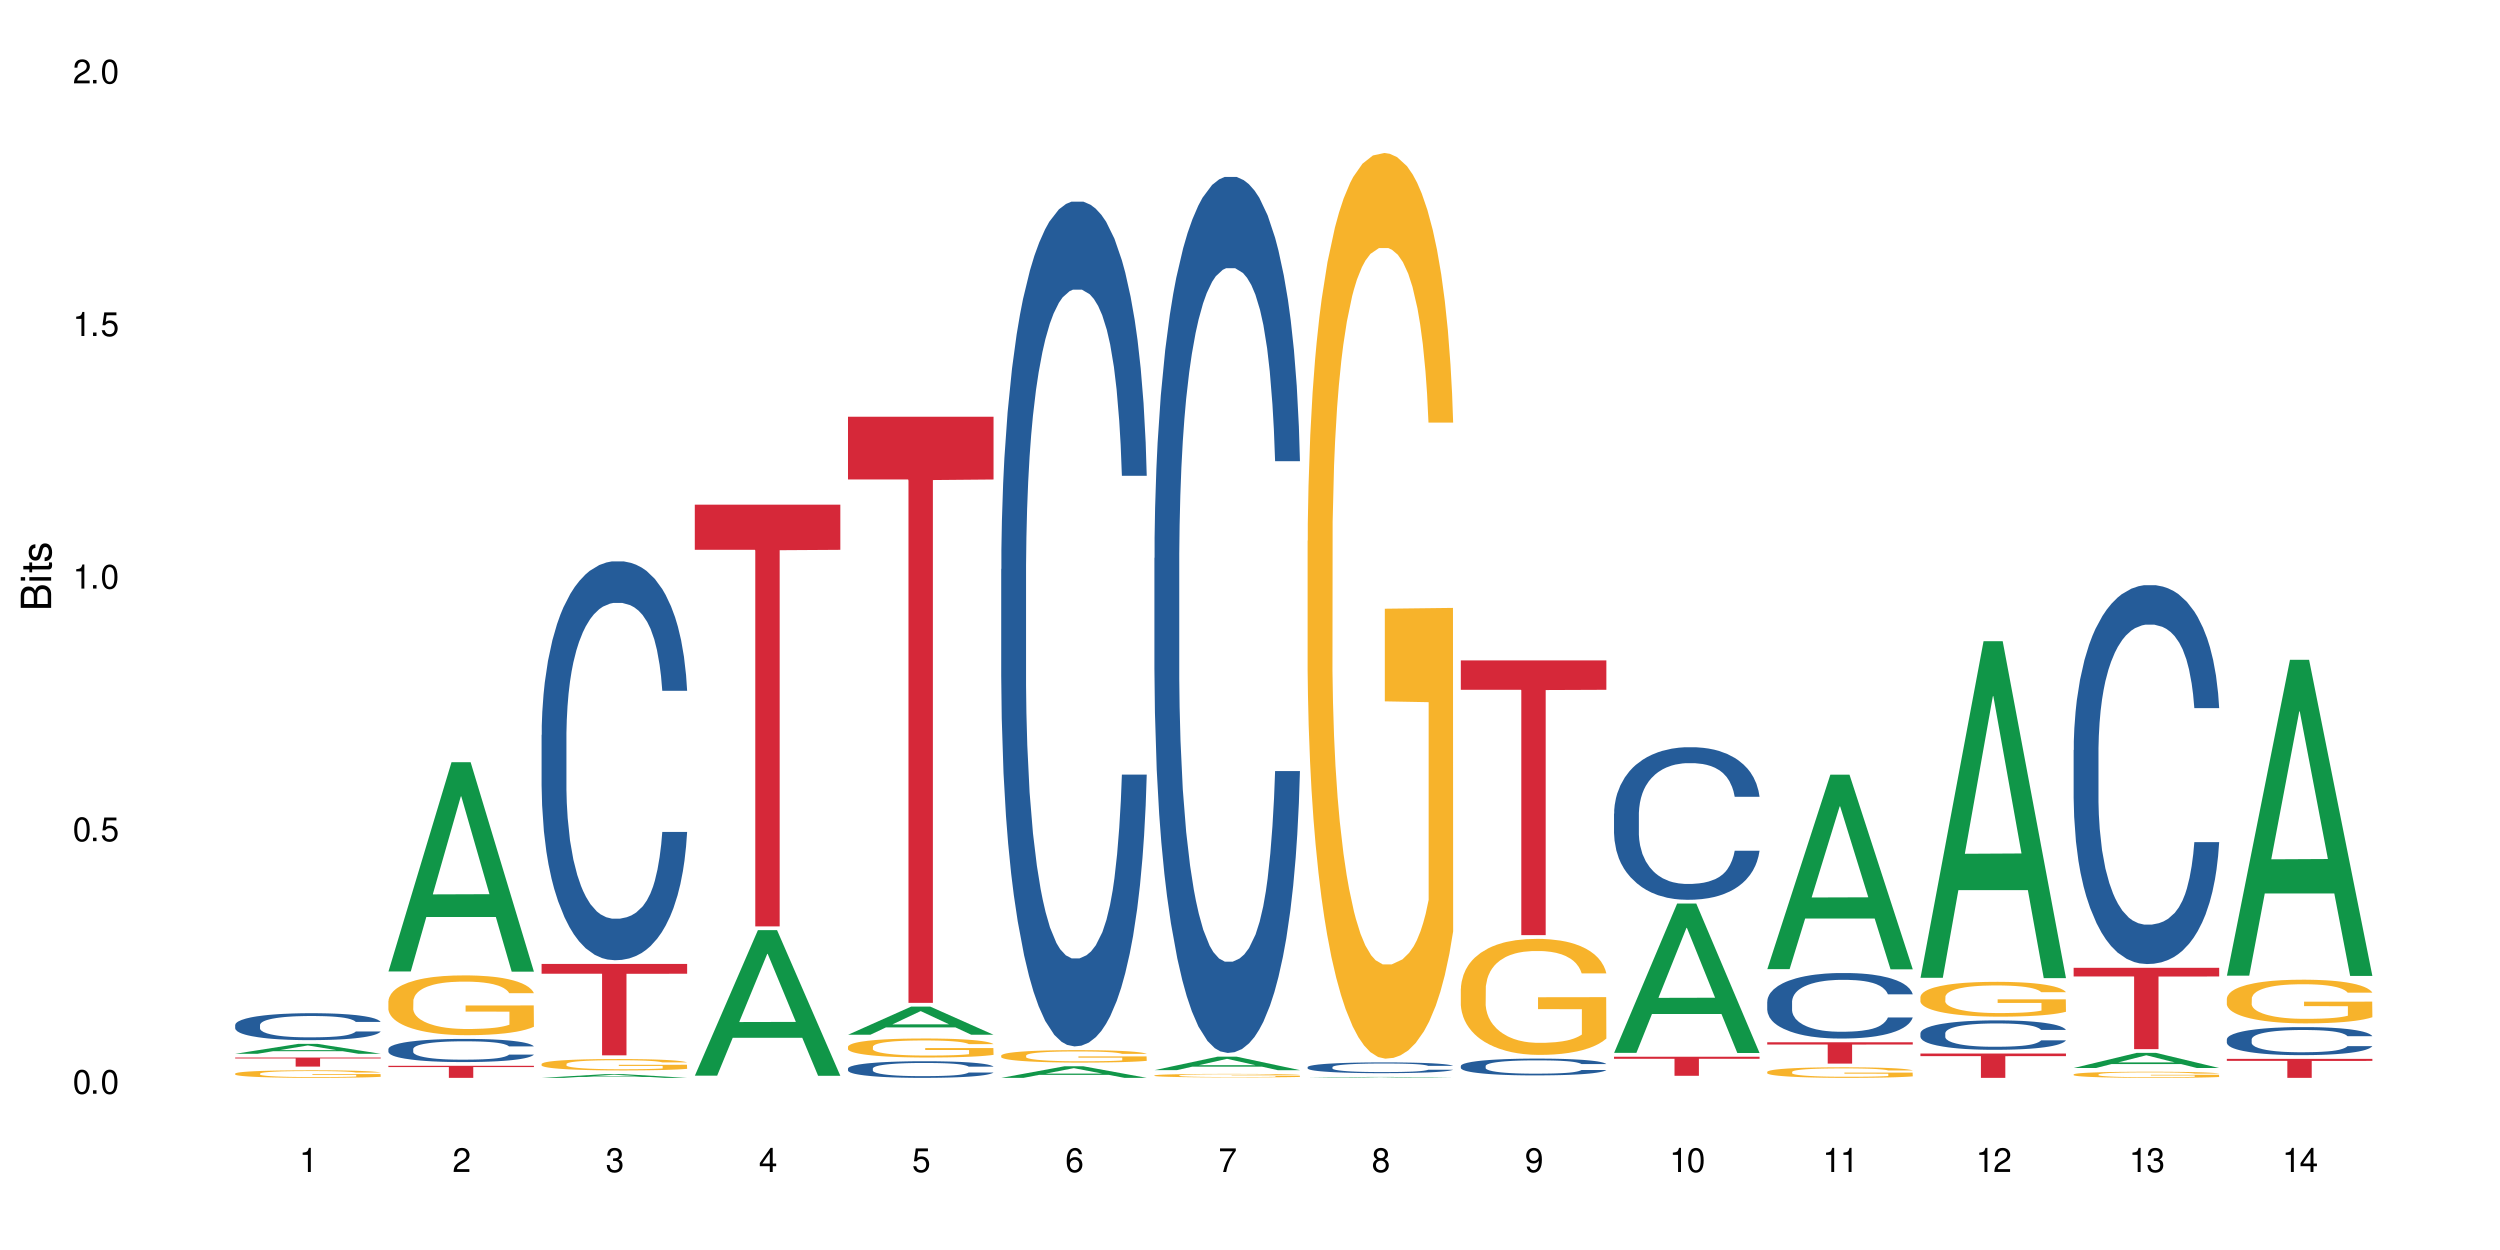 <?xml version="1.0" encoding="UTF-8"?>
<svg xmlns="http://www.w3.org/2000/svg" xmlns:xlink="http://www.w3.org/1999/xlink" width="720" height="360" viewBox="0 0 720 360">
<defs>
<g>
<g id="glyph-0-0">
</g>
<g id="glyph-0-1">
<path d="M 2.641 -6.938 C 2 -6.938 1.422 -6.656 1.078 -6.172 C 0.641 -5.562 0.406 -4.641 0.406 -3.359 C 0.406 -1.016 1.188 0.219 2.641 0.219 C 4.078 0.219 4.859 -1.016 4.859 -3.297 C 4.859 -4.641 4.656 -5.547 4.203 -6.172 C 3.844 -6.656 3.281 -6.938 2.641 -6.938 Z M 2.641 -6.188 C 3.547 -6.188 4 -5.25 4 -3.375 C 4 -1.406 3.562 -0.484 2.625 -0.484 C 1.734 -0.484 1.281 -1.438 1.281 -3.344 C 1.281 -5.25 1.734 -6.188 2.641 -6.188 Z M 2.641 -6.188 "/>
</g>
<g id="glyph-0-2">
<path d="M 1.828 -1 L 0.828 -1 L 0.828 0 L 1.828 0 Z M 1.828 -1 "/>
</g>
<g id="glyph-0-3">
<path d="M 4.562 -6.797 L 1.062 -6.797 L 0.547 -3.094 L 1.328 -3.094 C 1.719 -3.562 2.047 -3.734 2.578 -3.734 C 3.484 -3.734 4.062 -3.109 4.062 -2.094 C 4.062 -1.125 3.484 -0.531 2.578 -0.531 C 1.828 -0.531 1.375 -0.906 1.188 -1.672 L 0.328 -1.672 C 0.453 -1.109 0.547 -0.844 0.75 -0.594 C 1.125 -0.078 1.828 0.219 2.594 0.219 C 3.969 0.219 4.922 -0.781 4.922 -2.219 C 4.922 -3.562 4.031 -4.484 2.719 -4.484 C 2.25 -4.484 1.859 -4.359 1.469 -4.062 L 1.734 -5.969 L 4.562 -5.969 Z M 4.562 -6.797 "/>
</g>
<g id="glyph-0-4">
<path d="M 2.484 -4.938 L 2.484 0 L 3.328 0 L 3.328 -6.938 L 2.766 -6.938 C 2.469 -5.875 2.281 -5.734 0.984 -5.562 L 0.984 -4.938 Z M 2.484 -4.938 "/>
</g>
<g id="glyph-0-5">
<path d="M 4.859 -0.828 L 1.281 -0.828 C 1.359 -1.406 1.672 -1.781 2.5 -2.281 L 3.469 -2.828 C 4.406 -3.344 4.906 -4.062 4.906 -4.906 C 4.906 -5.484 4.672 -6.031 4.266 -6.406 C 3.859 -6.766 3.375 -6.938 2.719 -6.938 C 1.859 -6.938 1.219 -6.625 0.844 -6.031 C 0.609 -5.672 0.5 -5.234 0.484 -4.531 L 1.328 -4.531 C 1.359 -5.016 1.406 -5.281 1.531 -5.516 C 1.75 -5.938 2.188 -6.203 2.703 -6.203 C 3.469 -6.203 4.031 -5.641 4.031 -4.891 C 4.031 -4.344 3.719 -3.859 3.125 -3.516 L 2.234 -3 C 0.812 -2.172 0.406 -1.531 0.328 -0.016 L 4.859 -0.016 Z M 4.859 -0.828 "/>
</g>
<g id="glyph-0-6">
<path d="M 2.125 -3.188 L 2.578 -3.188 C 3.5 -3.188 3.984 -2.766 3.984 -1.922 C 3.984 -1.062 3.469 -0.531 2.594 -0.531 C 1.656 -0.531 1.203 -1 1.156 -2.016 L 0.312 -2.016 C 0.344 -1.453 0.438 -1.094 0.609 -0.781 C 0.953 -0.109 1.625 0.219 2.547 0.219 C 3.953 0.219 4.859 -0.625 4.859 -1.938 C 4.859 -2.828 4.516 -3.297 3.703 -3.594 C 4.344 -3.844 4.656 -4.328 4.656 -5.031 C 4.656 -6.219 3.875 -6.938 2.578 -6.938 C 1.203 -6.938 0.484 -6.172 0.453 -4.703 L 1.297 -4.703 C 1.312 -5.125 1.344 -5.359 1.453 -5.578 C 1.641 -5.969 2.062 -6.203 2.594 -6.203 C 3.344 -6.203 3.797 -5.75 3.797 -5 C 3.797 -4.516 3.609 -4.219 3.25 -4.047 C 3.016 -3.953 2.703 -3.922 2.125 -3.906 Z M 2.125 -3.188 "/>
</g>
<g id="glyph-0-7">
<path d="M 3.141 -1.672 L 3.141 0 L 3.984 0 L 3.984 -1.672 L 4.984 -1.672 L 4.984 -2.438 L 3.984 -2.438 L 3.984 -6.938 L 3.359 -6.938 L 0.266 -2.578 L 0.266 -1.672 Z M 3.141 -2.438 L 1 -2.438 L 3.141 -5.5 Z M 3.141 -2.438 "/>
</g>
<g id="glyph-0-8">
<path d="M 4.781 -5.125 C 4.609 -6.266 3.891 -6.938 2.844 -6.938 C 2.094 -6.938 1.422 -6.578 1.031 -5.953 C 0.594 -5.266 0.406 -4.422 0.406 -3.172 C 0.406 -2 0.578 -1.25 0.984 -0.641 C 1.359 -0.078 1.953 0.219 2.703 0.219 C 3.984 0.219 4.922 -0.75 4.922 -2.094 C 4.922 -3.375 4.062 -4.281 2.844 -4.281 C 2.172 -4.281 1.641 -4.031 1.281 -3.516 C 1.281 -5.234 1.828 -6.188 2.797 -6.188 C 3.391 -6.188 3.797 -5.797 3.938 -5.125 Z M 2.734 -3.531 C 3.547 -3.531 4.062 -2.953 4.062 -2.031 C 4.062 -1.156 3.484 -0.531 2.703 -0.531 C 1.922 -0.531 1.328 -1.188 1.328 -2.078 C 1.328 -2.938 1.906 -3.531 2.734 -3.531 Z M 2.734 -3.531 "/>
</g>
<g id="glyph-0-9">
<path d="M 4.984 -6.797 L 0.438 -6.797 L 0.438 -5.969 L 4.109 -5.969 C 2.5 -3.656 1.828 -2.234 1.328 0 L 2.219 0 C 2.594 -2.172 3.453 -4.047 4.984 -6.094 Z M 4.984 -6.797 "/>
</g>
<g id="glyph-0-10">
<path d="M 3.75 -3.656 C 4.469 -4.094 4.688 -4.438 4.688 -5.078 C 4.688 -6.172 3.844 -6.938 2.641 -6.938 C 1.438 -6.938 0.594 -6.172 0.594 -5.094 C 0.594 -4.438 0.812 -4.094 1.516 -3.656 C 0.734 -3.266 0.359 -2.703 0.359 -1.922 C 0.359 -0.656 1.281 0.219 2.641 0.219 C 3.984 0.219 4.922 -0.656 4.922 -1.922 C 4.922 -2.703 4.531 -3.266 3.75 -3.656 Z M 2.641 -6.188 C 3.359 -6.188 3.812 -5.75 3.812 -5.062 C 3.812 -4.406 3.344 -3.984 2.641 -3.984 C 1.922 -3.984 1.453 -4.406 1.453 -5.078 C 1.453 -5.75 1.922 -6.188 2.641 -6.188 Z M 2.641 -3.266 C 3.484 -3.266 4.062 -2.719 4.062 -1.906 C 4.062 -1.078 3.484 -0.531 2.625 -0.531 C 1.797 -0.531 1.219 -1.094 1.219 -1.906 C 1.219 -2.719 1.781 -3.266 2.641 -3.266 Z M 2.641 -3.266 "/>
</g>
<g id="glyph-0-11">
<path d="M 0.516 -1.578 C 0.672 -0.453 1.406 0.219 2.438 0.219 C 3.188 0.219 3.859 -0.141 4.266 -0.766 C 4.688 -1.453 4.891 -2.297 4.891 -3.547 C 4.891 -4.719 4.703 -5.453 4.312 -6.078 C 3.938 -6.641 3.344 -6.938 2.594 -6.938 C 1.297 -6.938 0.359 -5.969 0.359 -4.625 C 0.359 -3.344 1.234 -2.453 2.453 -2.453 C 3.094 -2.453 3.578 -2.672 4.016 -3.203 C 4 -1.484 3.469 -0.531 2.5 -0.531 C 1.906 -0.531 1.484 -0.906 1.359 -1.578 Z M 2.578 -6.203 C 3.375 -6.203 3.969 -5.531 3.969 -4.641 C 3.969 -3.797 3.391 -3.188 2.547 -3.188 C 1.734 -3.188 1.234 -3.766 1.234 -4.688 C 1.234 -5.562 1.797 -6.203 2.578 -6.203 Z M 2.578 -6.203 "/>
</g>
<g id="glyph-1-0">
</g>
<g id="glyph-1-1">
<path d="M 0 -0.953 L 0 -4.891 C 0 -5.719 -0.234 -6.344 -0.734 -6.797 C -1.188 -7.234 -1.812 -7.469 -2.5 -7.469 C -3.547 -7.469 -4.188 -7 -4.625 -5.875 C -4.984 -6.688 -5.625 -7.094 -6.531 -7.094 C -7.172 -7.094 -7.734 -6.859 -8.141 -6.391 C -8.562 -5.922 -8.75 -5.344 -8.75 -4.5 L -8.75 -0.953 Z M -4.984 -2.062 L -7.766 -2.062 L -7.766 -4.219 C -7.766 -4.844 -7.688 -5.203 -7.453 -5.5 C -7.219 -5.812 -6.859 -5.969 -6.375 -5.969 C -5.891 -5.969 -5.531 -5.812 -5.297 -5.5 C -5.062 -5.203 -4.984 -4.844 -4.984 -4.219 Z M -0.984 -2.062 L -4 -2.062 L -4 -4.781 C -4 -5.766 -3.438 -6.359 -2.484 -6.359 C -1.547 -6.359 -0.984 -5.766 -0.984 -4.781 Z M -0.984 -2.062 "/>
</g>
<g id="glyph-1-2">
<path d="M -6.281 -1.797 L -6.281 -0.797 L 0 -0.797 L 0 -1.797 Z M -8.75 -1.797 L -8.75 -0.797 L -7.484 -0.797 L -7.484 -1.797 Z M -8.75 -1.797 "/>
</g>
<g id="glyph-1-3">
<path d="M -6.281 -3.047 L -6.281 -2.016 L -8.016 -2.016 L -8.016 -1.016 L -6.281 -1.016 L -6.281 -0.172 L -5.469 -0.172 L -5.469 -1.016 L -0.719 -1.016 C -0.078 -1.016 0.281 -1.453 0.281 -2.234 C 0.281 -2.5 0.25 -2.719 0.188 -3.047 L -0.641 -3.047 C -0.609 -2.906 -0.594 -2.766 -0.594 -2.562 C -0.594 -2.141 -0.719 -2.016 -1.156 -2.016 L -5.469 -2.016 L -5.469 -3.047 Z M -6.281 -3.047 "/>
</g>
<g id="glyph-1-4">
<path d="M -4.531 -5.25 C -5.766 -5.25 -6.469 -4.422 -6.469 -2.969 C -6.469 -1.516 -5.719 -0.562 -4.547 -0.562 C -3.562 -0.562 -3.094 -1.062 -2.734 -2.562 L -2.516 -3.484 C -2.344 -4.188 -2.094 -4.469 -1.641 -4.469 C -1.047 -4.469 -0.641 -3.875 -0.641 -3 C -0.641 -2.453 -0.797 -2 -1.062 -1.75 C -1.25 -1.594 -1.422 -1.531 -1.875 -1.469 L -1.875 -0.406 C -0.422 -0.453 0.281 -1.266 0.281 -2.922 C 0.281 -4.5 -0.5 -5.516 -1.719 -5.516 C -2.656 -5.516 -3.172 -4.984 -3.469 -3.734 L -3.703 -2.766 C -3.891 -1.953 -4.156 -1.609 -4.594 -1.609 C -5.188 -1.609 -5.547 -2.125 -5.547 -2.938 C -5.547 -3.75 -5.203 -4.172 -4.531 -4.203 Z M -4.531 -5.25 "/>
</g>
</g>
</defs>
<rect x="-72" y="-36" width="864" height="432" fill="rgb(100%, 100%, 100%)" fill-opacity="1"/>
<path fill-rule="nonzero" fill="rgb(6.275%, 58.824%, 28.235%)" fill-opacity="1" d="M 67.73 303.492 L 67.777 303.488 L 85.914 300.629 L 91.422 300.629 L 109.648 303.492 L 103.242 303.492 L 98.676 302.746 L 78.656 302.746 L 74.18 303.492 L 67.73 303.492 L 80.582 302.438 L 96.84 302.434 L 88.734 301.098 L 88.645 301.094 L 88.555 301.102 L 80.539 302.434 L 80.582 302.438 Z M 67.73 303.492 "/>
<path fill-rule="nonzero" fill="rgb(14.51%, 36.078%, 60%)" fill-opacity="1" d="M 67.73 295.184 L 67.781 295.176 L 67.781 295.004 L 67.934 294.734 L 68.293 294.395 L 68.652 294.164 L 69.57 293.746 L 70.848 293.34 L 72.18 293.027 L 73.148 292.844 L 74.02 292.703 L 76.012 292.441 L 77.289 292.305 L 78.672 292.188 L 80.355 292.066 L 81.582 291.996 L 84.344 291.883 L 86.391 291.832 L 87.973 291.809 L 91.398 291.809 L 93.441 291.84 L 94.926 291.875 L 96.562 291.93 L 97.941 291.996 L 100.344 292.152 L 102.492 292.348 L 103.461 292.461 L 104.996 292.684 L 106.172 292.895 L 106.988 293.078 L 107.91 293.34 L 108.727 293.66 L 109.34 294.02 L 109.648 294.324 L 102.492 294.324 L 102.133 294.043 L 101.723 293.82 L 100.957 293.531 L 100.191 293.328 L 99.117 293.121 L 98.145 292.988 L 96.816 292.852 L 95.641 292.766 L 94.414 292.703 L 93.238 292.66 L 90.988 292.617 L 88.383 292.617 L 87.41 292.633 L 85.418 292.688 L 84.344 292.738 L 82.812 292.836 L 81.738 292.93 L 80.461 293.07 L 79.59 293.191 L 78.516 293.375 L 77.75 293.539 L 76.883 293.773 L 76.371 293.949 L 75.91 294.148 L 75.5 294.383 L 75.195 294.629 L 74.988 294.891 L 74.887 295.148 L 74.887 296.246 L 74.988 296.5 L 75.246 296.797 L 75.91 297.23 L 76.883 297.605 L 78.004 297.902 L 79.078 298.113 L 79.691 298.215 L 80.512 298.328 L 81.789 298.469 L 83.629 298.609 L 84.703 298.668 L 86.34 298.723 L 88.023 298.754 L 90.273 298.754 L 92.27 298.723 L 93.598 298.688 L 94.977 298.633 L 96.867 298.512 L 98.043 298.398 L 99.066 298.262 L 99.832 298.129 L 100.344 298.016 L 101.109 297.797 L 101.723 297.555 L 102.184 297.309 L 102.492 297.066 L 109.648 297.066 L 109.34 297.352 L 108.883 297.625 L 108.422 297.832 L 107.707 298.078 L 106.887 298.301 L 105.711 298.547 L 104.742 298.711 L 103.461 298.887 L 102.285 299.02 L 101.008 299.141 L 99.117 299.285 L 97.891 299.355 L 96.562 299.418 L 94.977 299.477 L 92.984 299.523 L 90.836 299.551 L 88.844 299.559 L 86.695 299.547 L 85.109 299.516 L 83.016 299.453 L 80.41 299.324 L 78.516 299.191 L 77.035 299.059 L 75.758 298.914 L 74.324 298.723 L 72.484 298.414 L 71.359 298.172 L 70.594 297.973 L 69.723 297.695 L 69.109 297.449 L 68.395 297.051 L 67.883 296.551 L 67.73 296.16 Z M 67.73 295.184 "/>
<path fill-rule="nonzero" fill="rgb(96.863%, 70.196%, 16.863%)" fill-opacity="1" d="M 67.73 309.18 L 67.781 309.176 L 67.781 309.137 L 67.988 309.047 L 68.496 308.922 L 69.164 308.82 L 69.879 308.742 L 70.34 308.699 L 71.105 308.641 L 71.77 308.594 L 73.457 308.504 L 75.602 308.422 L 76.777 308.387 L 78.109 308.352 L 80 308.312 L 80.867 308.301 L 83.527 308.27 L 86.543 308.25 L 89.863 308.242 L 91.398 308.246 L 93.496 308.254 L 96.355 308.273 L 97.992 308.293 L 99.27 308.312 L 100.602 308.34 L 102.234 308.379 L 103.77 308.43 L 104.996 308.477 L 106.223 308.535 L 107.246 308.598 L 108.113 308.668 L 108.883 308.754 L 109.34 308.824 L 109.648 308.895 L 102.543 308.895 L 102.133 308.824 L 101.672 308.77 L 100.906 308.703 L 100.141 308.656 L 99.375 308.617 L 97.941 308.566 L 96.715 308.535 L 95.18 308.504 L 93.699 308.488 L 92.012 308.477 L 90.988 308.473 L 88.281 308.473 L 85.828 308.484 L 84.395 308.5 L 83.375 308.52 L 81.941 308.547 L 81.074 308.57 L 80.562 308.586 L 79.027 308.648 L 78.004 308.707 L 77.445 308.742 L 76.727 308.805 L 76.215 308.855 L 75.652 308.938 L 75.348 308.996 L 74.938 309.133 L 74.887 309.492 L 75.039 309.566 L 75.348 309.648 L 75.758 309.719 L 76.371 309.797 L 76.984 309.855 L 78.059 309.934 L 78.977 309.984 L 79.691 310.02 L 81.074 310.07 L 81.637 310.09 L 82.965 310.125 L 84.344 310.152 L 86.031 310.176 L 87.309 310.188 L 89.355 310.199 L 91.961 310.199 L 95.027 310.188 L 96.969 310.172 L 98.301 310.156 L 99.168 310.141 L 100.242 310.121 L 101.008 310.098 L 101.723 310.078 L 102.594 310.043 L 102.594 309.566 L 89.969 309.566 L 89.969 309.34 L 109.598 309.34 L 109.648 310.121 L 108.574 310.172 L 107.246 310.227 L 105.969 310.266 L 104.637 310.301 L 102.746 310.336 L 101.215 310.359 L 98.863 310.387 L 96.715 310.406 L 94.465 310.418 L 92.473 310.426 L 90.121 310.426 L 88.023 310.422 L 85.777 310.41 L 83.988 310.395 L 82.352 310.375 L 80.715 310.348 L 78.672 310.309 L 77.34 310.273 L 75.961 310.23 L 74.582 310.18 L 73.355 310.129 L 72.535 310.086 L 71.719 310.039 L 70.848 309.977 L 70.031 309.91 L 69.418 309.848 L 68.855 309.777 L 68.445 309.711 L 68.039 309.621 L 67.832 309.551 L 67.73 309.488 Z M 67.73 309.18 "/>
<path fill-rule="nonzero" fill="rgb(83.922%, 15.686%, 22.353%)" fill-opacity="1" d="M 67.73 304.562 L 109.648 304.562 L 109.648 304.844 L 92.18 304.844 L 92.18 307.172 L 85.148 307.172 L 85.148 304.848 L 85.047 304.844 L 67.73 304.844 Z M 67.73 304.562 "/>
<path fill-rule="nonzero" fill="rgb(6.275%, 58.824%, 28.235%)" fill-opacity="1" d="M 111.855 279.785 L 111.898 279.727 L 130.035 219.52 L 135.543 219.52 L 153.77 279.84 L 147.367 279.84 L 142.801 264.094 L 122.781 264.094 L 118.301 279.785 L 111.855 279.785 L 124.707 257.582 L 140.961 257.523 L 132.855 229.375 L 132.766 229.316 L 132.68 229.488 L 124.66 257.523 L 124.707 257.582 Z M 111.855 279.785 "/>
<path fill-rule="nonzero" fill="rgb(14.51%, 36.078%, 60%)" fill-opacity="1" d="M 111.855 302.109 L 111.906 302.102 L 111.906 301.957 L 112.059 301.723 L 112.418 301.43 L 112.773 301.23 L 113.695 300.871 L 114.973 300.523 L 116.301 300.254 L 117.273 300.094 L 118.141 299.973 L 120.137 299.746 L 121.414 299.633 L 122.793 299.527 L 124.48 299.426 L 125.707 299.363 L 128.469 299.266 L 130.512 299.223 L 132.098 299.207 L 135.523 299.207 L 137.566 299.23 L 139.047 299.262 L 140.684 299.309 L 142.066 299.363 L 144.469 299.496 L 146.613 299.668 L 147.586 299.766 L 149.117 299.957 L 150.293 300.137 L 151.113 300.297 L 152.031 300.523 L 152.852 300.797 L 153.465 301.109 L 153.77 301.371 L 146.613 301.371 L 146.258 301.125 L 145.848 300.938 L 145.082 300.688 L 144.312 300.512 L 143.242 300.332 L 142.27 300.219 L 140.941 300.102 L 139.766 300.027 L 138.539 299.973 L 137.363 299.938 L 135.113 299.898 L 132.504 299.898 L 131.535 299.914 L 129.539 299.961 L 128.469 300.004 L 126.934 300.09 L 125.859 300.168 L 124.582 300.289 L 123.715 300.395 L 122.641 300.555 L 121.875 300.691 L 121.004 300.895 L 120.492 301.047 L 120.031 301.219 L 119.625 301.418 L 119.316 301.633 L 119.113 301.859 L 119.012 302.078 L 119.012 303.023 L 119.113 303.242 L 119.367 303.5 L 120.031 303.871 L 121.004 304.195 L 122.129 304.449 L 123.203 304.633 L 123.816 304.719 L 124.633 304.816 L 125.91 304.938 L 127.75 305.059 L 128.824 305.109 L 130.461 305.156 L 132.148 305.18 L 134.398 305.18 L 136.391 305.156 L 137.719 305.125 L 139.102 305.078 L 140.992 304.973 L 142.168 304.875 L 143.188 304.762 L 143.957 304.645 L 144.469 304.547 L 145.234 304.359 L 145.848 304.152 L 146.309 303.938 L 146.613 303.73 L 153.77 303.73 L 153.465 303.973 L 153.004 304.211 L 152.543 304.387 L 151.828 304.602 L 151.012 304.793 L 149.836 305.004 L 148.863 305.145 L 147.586 305.297 L 146.41 305.414 L 145.133 305.516 L 143.242 305.641 L 142.012 305.699 L 140.684 305.754 L 139.102 305.805 L 137.105 305.848 L 134.961 305.871 L 132.965 305.875 L 130.82 305.863 L 129.234 305.84 L 127.137 305.785 L 124.531 305.676 L 122.641 305.559 L 121.156 305.445 L 119.879 305.32 L 118.449 305.156 L 116.609 304.891 L 115.484 304.68 L 114.715 304.512 L 113.848 304.273 L 113.234 304.059 L 112.52 303.719 L 112.008 303.285 L 111.855 302.949 Z M 111.855 302.109 "/>
<path fill-rule="nonzero" fill="rgb(96.863%, 70.196%, 16.863%)" fill-opacity="1" d="M 111.855 288.289 L 111.906 288.273 L 111.906 287.957 L 112.109 287.25 L 112.621 286.273 L 113.285 285.473 L 114 284.844 L 114.461 284.512 L 115.227 284.039 L 115.891 283.695 L 117.578 282.988 L 119.727 282.328 L 120.902 282.043 L 122.23 281.777 L 124.121 281.477 L 124.992 281.367 L 127.648 281.113 L 130.664 280.957 L 133.988 280.91 L 135.523 280.926 L 137.617 280.988 L 140.48 281.164 L 142.117 281.32 L 143.395 281.477 L 144.723 281.68 L 146.359 281.996 L 147.891 282.375 L 149.117 282.75 L 150.348 283.223 L 151.367 283.727 L 152.238 284.277 L 153.004 284.938 L 153.465 285.488 L 153.77 286.039 L 146.664 286.039 L 146.258 285.488 L 145.797 285.062 L 145.031 284.543 L 144.262 284.168 L 143.496 283.867 L 142.066 283.457 L 140.84 283.207 L 139.305 282.988 L 137.82 282.844 L 136.137 282.75 L 135.113 282.719 L 132.402 282.719 L 129.949 282.828 L 128.52 282.957 L 127.496 283.082 L 126.066 283.316 L 125.195 283.508 L 124.684 283.633 L 123.152 284.121 L 122.129 284.559 L 121.566 284.859 L 120.852 285.332 L 120.34 285.754 L 119.777 286.383 L 119.469 286.855 L 119.062 287.926 L 119.012 290.758 L 119.164 291.355 L 119.469 292 L 119.879 292.566 L 120.492 293.164 L 121.105 293.621 L 122.18 294.234 L 123.102 294.645 L 123.816 294.91 L 125.195 295.336 L 125.758 295.477 L 127.086 295.762 L 128.469 295.98 L 130.152 296.168 L 131.434 296.262 L 133.477 296.344 L 136.082 296.344 L 139.152 296.246 L 141.094 296.121 L 142.422 295.996 L 143.293 295.887 L 144.363 295.711 L 145.133 295.555 L 145.848 295.383 L 146.715 295.113 L 146.715 291.355 L 134.09 291.34 L 134.09 289.578 L 153.719 289.562 L 153.77 295.711 L 152.699 296.137 L 151.367 296.547 L 150.09 296.859 L 148.762 297.129 L 146.871 297.426 L 145.336 297.617 L 142.984 297.836 L 140.84 297.977 L 138.59 298.074 L 136.594 298.121 L 134.242 298.137 L 132.148 298.105 L 129.898 298.008 L 128.109 297.883 L 126.473 297.727 L 124.84 297.523 L 122.793 297.191 L 121.465 296.926 L 120.082 296.594 L 118.703 296.199 L 117.477 295.777 L 116.66 295.445 L 115.84 295.066 L 114.973 294.598 L 114.152 294.062 L 113.539 293.574 L 112.98 293.023 L 112.57 292.504 L 112.16 291.797 L 111.957 291.23 L 111.855 290.742 Z M 111.855 288.289 "/>
<path fill-rule="nonzero" fill="rgb(83.922%, 15.686%, 22.353%)" fill-opacity="1" d="M 111.855 306.945 L 153.77 306.945 L 153.77 307.32 L 136.301 307.32 L 136.301 310.426 L 129.273 310.426 L 129.273 307.324 L 129.172 307.32 L 111.855 307.32 Z M 111.855 306.945 "/>
<path fill-rule="nonzero" fill="rgb(6.275%, 58.824%, 28.235%)" fill-opacity="1" d="M 155.977 310.426 L 156.023 310.426 L 174.16 309.355 L 179.668 309.355 L 197.895 310.426 L 191.488 310.426 L 186.922 310.148 L 166.902 310.148 L 162.426 310.426 L 155.977 310.426 L 168.828 310.031 L 185.086 310.031 L 176.98 309.531 L 176.801 309.531 L 168.785 310.031 L 168.828 310.031 Z M 155.977 310.426 "/>
<path fill-rule="nonzero" fill="rgb(14.51%, 36.078%, 60%)" fill-opacity="1" d="M 155.977 211.66 L 156.027 211.555 L 156.027 209.035 L 156.18 205.047 L 156.539 200.004 L 156.898 196.539 L 157.816 190.344 L 159.094 184.359 L 160.426 179.738 L 161.395 177.012 L 162.266 174.91 L 164.258 171.023 L 165.535 169.031 L 166.918 167.246 L 168.602 165.461 L 169.828 164.41 L 172.59 162.73 L 174.637 161.996 L 176.219 161.68 L 179.645 161.68 L 181.688 162.102 L 183.172 162.625 L 184.809 163.465 L 186.188 164.41 L 188.59 166.719 L 190.738 169.66 L 191.707 171.34 L 193.242 174.594 L 194.418 177.746 L 195.234 180.477 L 196.156 184.359 L 196.973 189.086 L 197.586 194.441 L 197.895 198.957 L 190.738 198.957 L 190.379 194.754 L 189.969 191.5 L 189.203 187.195 L 188.438 184.148 L 187.363 181.105 L 186.391 179.109 L 185.062 177.113 L 183.887 175.855 L 182.66 174.91 L 181.484 174.281 L 179.234 173.648 L 176.629 173.648 L 175.656 173.859 L 173.664 174.699 L 172.59 175.434 L 171.059 176.906 L 169.984 178.27 L 168.707 180.371 L 167.836 182.156 L 166.762 184.887 L 165.996 187.301 L 165.129 190.766 L 164.617 193.391 L 164.156 196.332 L 163.746 199.797 L 163.441 203.469 L 163.234 207.355 L 163.133 211.137 L 163.133 227.41 L 163.234 231.191 L 163.492 235.602 L 164.156 242.008 L 165.129 247.57 L 166.25 251.98 L 167.324 255.133 L 167.938 256.602 L 168.758 258.281 L 170.035 260.383 L 171.875 262.48 L 172.949 263.32 L 174.582 264.16 L 176.27 264.582 L 178.52 264.582 L 180.512 264.16 L 181.844 263.637 L 183.223 262.797 L 185.113 261.012 L 186.289 259.332 L 187.312 257.336 L 188.078 255.34 L 188.59 253.66 L 189.355 250.406 L 189.969 246.836 L 190.43 243.16 L 190.738 239.59 L 197.895 239.59 L 197.586 243.793 L 197.129 247.887 L 196.668 250.93 L 195.953 254.605 L 195.133 257.863 L 193.957 261.535 L 192.988 263.953 L 191.707 266.578 L 190.531 268.57 L 189.254 270.355 L 187.363 272.457 L 186.137 273.508 L 184.809 274.453 L 183.223 275.293 L 181.23 276.027 L 179.082 276.445 L 177.09 276.551 L 174.941 276.34 L 173.355 275.922 L 171.262 274.977 L 168.652 273.086 L 166.762 271.09 L 165.281 269.098 L 164.004 266.996 L 162.57 264.16 L 160.73 259.543 L 159.605 255.973 L 158.84 253.031 L 157.969 248.938 L 157.355 245.262 L 156.641 239.383 L 156.129 231.926 L 155.977 226.152 Z M 155.977 211.66 "/>
<path fill-rule="nonzero" fill="rgb(96.863%, 70.196%, 16.863%)" fill-opacity="1" d="M 155.977 306.41 L 156.027 306.406 L 156.027 306.344 L 156.234 306.211 L 156.742 306.023 L 157.41 305.871 L 158.125 305.75 L 158.582 305.688 L 159.352 305.598 L 160.016 305.531 L 161.703 305.398 L 163.848 305.273 L 165.023 305.219 L 166.355 305.168 L 168.246 305.109 L 169.113 305.09 L 171.773 305.039 L 174.789 305.012 L 178.109 305 L 179.645 305.004 L 181.742 305.016 L 184.602 305.051 L 186.238 305.078 L 187.516 305.109 L 188.848 305.148 L 190.48 305.207 L 192.016 305.281 L 193.242 305.352 L 194.469 305.441 L 195.492 305.539 L 196.359 305.645 L 197.129 305.77 L 197.586 305.875 L 197.895 305.98 L 190.789 305.98 L 190.379 305.875 L 189.918 305.793 L 189.152 305.695 L 188.387 305.621 L 187.617 305.566 L 186.188 305.488 L 184.961 305.441 L 183.426 305.398 L 181.945 305.371 L 180.258 305.352 L 179.234 305.348 L 176.527 305.348 L 174.074 305.367 L 172.641 305.391 L 171.617 305.414 L 170.188 305.461 L 169.32 305.496 L 168.809 305.52 L 167.273 305.613 L 166.25 305.699 L 165.688 305.754 L 164.973 305.844 L 164.461 305.926 L 163.898 306.047 L 163.594 306.137 L 163.184 306.34 L 163.133 306.879 L 163.285 306.992 L 163.594 307.117 L 164.004 307.223 L 164.617 307.34 L 165.23 307.426 L 166.305 307.543 L 167.223 307.621 L 167.938 307.672 L 169.32 307.754 L 169.883 307.781 L 171.211 307.832 L 172.59 307.875 L 174.277 307.91 L 175.555 307.93 L 177.602 307.945 L 180.207 307.945 L 183.273 307.926 L 185.215 307.902 L 186.547 307.879 L 187.414 307.855 L 188.488 307.824 L 189.254 307.793 L 189.969 307.762 L 190.84 307.711 L 190.84 306.992 L 178.215 306.992 L 178.215 306.656 L 197.844 306.652 L 197.895 307.824 L 196.82 307.906 L 195.492 307.984 L 194.215 308.043 L 192.883 308.094 L 190.992 308.152 L 189.461 308.188 L 187.109 308.23 L 184.961 308.258 L 182.711 308.273 L 180.719 308.285 L 178.367 308.285 L 176.27 308.281 L 174.023 308.262 L 172.234 308.238 L 170.598 308.207 L 168.961 308.168 L 166.918 308.105 L 165.586 308.055 L 164.207 307.992 L 162.828 307.918 L 161.602 307.836 L 160.781 307.773 L 159.965 307.703 L 159.094 307.613 L 158.277 307.508 L 157.664 307.418 L 157.102 307.312 L 156.691 307.211 L 156.285 307.078 L 156.078 306.969 L 155.977 306.875 Z M 155.977 306.41 "/>
<path fill-rule="nonzero" fill="rgb(83.922%, 15.686%, 22.353%)" fill-opacity="1" d="M 155.977 277.621 L 197.895 277.621 L 197.895 280.438 L 180.426 280.461 L 180.426 303.934 L 173.395 303.934 L 173.395 280.488 L 173.293 280.438 L 155.977 280.438 Z M 155.977 277.621 "/>
<path fill-rule="nonzero" fill="rgb(6.275%, 58.824%, 28.235%)" fill-opacity="1" d="M 200.102 309.789 L 200.145 309.75 L 218.281 267.871 L 223.789 267.871 L 242.016 309.832 L 235.613 309.832 L 231.047 298.879 L 211.027 298.879 L 206.547 309.789 L 200.102 309.789 L 212.953 294.348 L 229.207 294.309 L 221.102 274.727 L 221.012 274.688 L 220.926 274.805 L 212.906 294.309 L 212.953 294.348 Z M 200.102 309.789 "/>
<path fill-rule="nonzero" fill="rgb(83.922%, 15.686%, 22.353%)" fill-opacity="1" d="M 200.102 145.348 L 242.016 145.348 L 242.016 158.348 L 224.547 158.461 L 224.547 266.801 L 217.52 266.801 L 217.52 158.574 L 217.418 158.348 L 200.102 158.348 Z M 200.102 145.348 "/>
<path fill-rule="nonzero" fill="rgb(6.275%, 58.824%, 28.235%)" fill-opacity="1" d="M 244.223 298.004 L 244.27 297.996 L 262.406 289.902 L 267.914 289.902 L 286.141 298.012 L 279.734 298.012 L 275.168 295.895 L 255.148 295.895 L 250.672 298.004 L 244.223 298.004 L 257.074 295.02 L 273.332 295.012 L 265.227 291.227 L 265.137 291.219 L 265.047 291.242 L 257.031 295.012 L 257.074 295.02 Z M 244.223 298.004 "/>
<path fill-rule="nonzero" fill="rgb(14.51%, 36.078%, 60%)" fill-opacity="1" d="M 244.223 307.723 L 244.273 307.719 L 244.273 307.613 L 244.426 307.445 L 244.785 307.234 L 245.145 307.09 L 246.062 306.832 L 247.34 306.582 L 248.672 306.391 L 249.641 306.277 L 250.512 306.191 L 252.504 306.027 L 253.781 305.945 L 255.164 305.871 L 256.848 305.797 L 258.074 305.754 L 260.836 305.684 L 262.883 305.652 L 264.465 305.637 L 267.891 305.637 L 269.934 305.656 L 271.418 305.68 L 273.055 305.715 L 274.434 305.754 L 276.836 305.848 L 278.984 305.973 L 279.953 306.043 L 281.488 306.176 L 282.664 306.309 L 283.48 306.422 L 284.402 306.582 L 285.219 306.781 L 285.832 307.004 L 286.141 307.191 L 278.984 307.191 L 278.625 307.016 L 278.215 306.883 L 277.449 306.703 L 276.684 306.574 L 275.609 306.449 L 274.637 306.363 L 273.309 306.281 L 272.133 306.23 L 270.906 306.191 L 269.73 306.164 L 267.48 306.137 L 264.875 306.137 L 263.902 306.145 L 261.91 306.18 L 260.836 306.211 L 259.305 306.273 L 258.23 306.328 L 256.953 306.418 L 256.082 306.492 L 255.008 306.605 L 254.242 306.707 L 253.371 306.852 L 252.863 306.961 L 252.402 307.082 L 251.992 307.227 L 251.688 307.379 L 251.48 307.543 L 251.379 307.699 L 251.379 308.379 L 251.48 308.535 L 251.738 308.719 L 252.402 308.988 L 253.371 309.219 L 254.496 309.402 L 255.57 309.535 L 256.184 309.594 L 257.004 309.664 L 258.281 309.754 L 260.121 309.84 L 261.195 309.875 L 262.828 309.91 L 264.516 309.926 L 266.766 309.926 L 268.758 309.91 L 270.09 309.887 L 271.469 309.852 L 273.359 309.777 L 274.535 309.707 L 275.559 309.625 L 276.324 309.543 L 276.836 309.473 L 277.602 309.336 L 278.215 309.188 L 278.676 309.035 L 278.984 308.887 L 286.141 308.887 L 285.832 309.062 L 285.371 309.23 L 284.914 309.359 L 284.195 309.512 L 283.379 309.648 L 282.203 309.801 L 281.23 309.902 L 279.953 310.012 L 278.777 310.094 L 277.5 310.168 L 275.609 310.258 L 274.383 310.301 L 273.055 310.34 L 271.469 310.375 L 269.477 310.406 L 267.328 310.422 L 265.336 310.426 L 263.188 310.418 L 261.602 310.398 L 259.508 310.359 L 256.898 310.281 L 255.008 310.199 L 253.527 310.117 L 252.25 310.027 L 250.816 309.91 L 248.977 309.719 L 247.852 309.57 L 247.086 309.445 L 246.215 309.277 L 245.602 309.121 L 244.887 308.879 L 244.375 308.566 L 244.223 308.324 Z M 244.223 307.723 "/>
<path fill-rule="nonzero" fill="rgb(96.863%, 70.196%, 16.863%)" fill-opacity="1" d="M 244.223 301.43 L 244.273 301.426 L 244.273 301.328 L 244.477 301.102 L 244.988 300.789 L 245.652 300.535 L 246.371 300.336 L 246.828 300.23 L 247.598 300.078 L 248.262 299.969 L 249.949 299.742 L 252.094 299.531 L 253.27 299.441 L 254.602 299.355 L 256.492 299.262 L 257.359 299.227 L 260.02 299.145 L 263.035 299.098 L 266.355 299.082 L 267.891 299.086 L 269.988 299.105 L 272.848 299.16 L 274.484 299.211 L 275.762 299.262 L 277.094 299.328 L 278.727 299.426 L 280.262 299.547 L 281.488 299.668 L 282.715 299.816 L 283.738 299.977 L 284.605 300.152 L 285.371 300.363 L 285.832 300.539 L 286.141 300.715 L 279.035 300.715 L 278.625 300.539 L 278.164 300.402 L 277.398 300.238 L 276.633 300.117 L 275.863 300.023 L 274.434 299.895 L 273.207 299.812 L 271.672 299.742 L 270.191 299.699 L 268.504 299.668 L 267.48 299.656 L 264.773 299.656 L 262.32 299.691 L 260.887 299.734 L 259.863 299.773 L 258.434 299.848 L 257.566 299.906 L 257.055 299.949 L 255.52 300.105 L 254.496 300.242 L 253.934 300.34 L 253.219 300.488 L 252.707 300.625 L 252.145 300.824 L 251.84 300.977 L 251.43 301.316 L 251.379 302.219 L 251.531 302.41 L 251.84 302.613 L 252.25 302.793 L 252.863 302.984 L 253.477 303.129 L 254.547 303.324 L 255.469 303.457 L 256.184 303.543 L 257.566 303.676 L 258.129 303.723 L 259.457 303.812 L 260.836 303.883 L 262.523 303.941 L 263.801 303.973 L 265.848 303.996 L 268.453 303.996 L 271.52 303.969 L 273.461 303.926 L 274.793 303.887 L 275.66 303.852 L 276.734 303.797 L 277.5 303.746 L 278.215 303.691 L 279.086 303.605 L 279.086 302.41 L 266.461 302.402 L 266.461 301.844 L 286.09 301.836 L 286.141 303.797 L 285.066 303.934 L 283.738 304.062 L 282.461 304.164 L 281.129 304.246 L 279.238 304.344 L 277.707 304.402 L 275.355 304.473 L 273.207 304.52 L 270.957 304.547 L 268.965 304.562 L 266.613 304.57 L 264.516 304.559 L 262.27 304.527 L 260.477 304.488 L 258.844 304.438 L 257.207 304.375 L 255.164 304.27 L 253.832 304.184 L 252.453 304.078 L 251.074 303.953 L 249.848 303.816 L 249.027 303.711 L 248.211 303.59 L 247.34 303.441 L 246.523 303.27 L 245.91 303.117 L 245.348 302.941 L 244.938 302.773 L 244.531 302.551 L 244.324 302.367 L 244.223 302.215 Z M 244.223 301.43 "/>
<path fill-rule="nonzero" fill="rgb(83.922%, 15.686%, 22.353%)" fill-opacity="1" d="M 244.223 120.023 L 286.141 120.023 L 286.141 138.094 L 268.672 138.254 L 268.672 288.832 L 261.641 288.832 L 261.641 138.41 L 261.539 138.094 L 244.223 138.094 Z M 244.223 120.023 "/>
<path fill-rule="nonzero" fill="rgb(6.275%, 58.824%, 28.235%)" fill-opacity="1" d="M 288.348 310.422 L 288.391 310.422 L 306.527 307.094 L 312.035 307.094 L 330.262 310.426 L 323.859 310.426 L 319.289 309.559 L 299.273 309.559 L 294.793 310.422 L 288.348 310.422 L 301.199 309.195 L 317.453 309.195 L 309.348 307.641 L 309.258 307.637 L 309.172 307.645 L 301.152 309.195 L 301.199 309.195 Z M 288.348 310.422 "/>
<path fill-rule="nonzero" fill="rgb(14.51%, 36.078%, 60%)" fill-opacity="1" d="M 288.348 163.934 L 288.398 163.711 L 288.398 158.371 L 288.551 149.922 L 288.906 139.246 L 289.266 131.906 L 290.188 118.785 L 291.465 106.109 L 292.793 96.324 L 293.766 90.543 L 294.633 86.094 L 296.629 77.867 L 297.906 73.641 L 299.285 69.859 L 300.973 66.078 L 302.199 63.855 L 304.961 60.297 L 307.004 58.742 L 308.59 58.074 L 312.012 58.074 L 314.059 58.961 L 315.539 60.074 L 317.176 61.855 L 318.559 63.855 L 320.961 68.746 L 323.105 74.977 L 324.078 78.535 L 325.609 85.426 L 326.785 92.098 L 327.605 97.883 L 328.523 106.109 L 329.344 116.117 L 329.957 127.461 L 330.262 137.023 L 323.105 137.023 L 322.75 128.125 L 322.34 121.234 L 321.574 112.113 L 320.805 105.664 L 319.73 99.215 L 318.762 94.992 L 317.434 90.766 L 316.258 88.098 L 315.031 86.094 L 313.855 84.762 L 311.605 83.426 L 308.996 83.426 L 308.027 83.871 L 306.031 85.648 L 304.961 87.207 L 303.426 90.32 L 302.352 93.211 L 301.074 97.66 L 300.207 101.441 L 299.133 107.223 L 298.363 112.336 L 297.496 119.676 L 296.984 125.234 L 296.523 131.461 L 296.117 138.801 L 295.809 146.586 L 295.605 154.812 L 295.504 162.82 L 295.504 197.293 L 295.605 205.297 L 295.859 214.637 L 296.523 228.203 L 297.496 239.992 L 298.621 249.332 L 299.695 256.004 L 300.309 259.117 L 301.125 262.676 L 302.402 267.121 L 304.242 271.57 L 305.316 273.352 L 306.953 275.129 L 308.641 276.02 L 310.891 276.02 L 312.883 275.129 L 314.211 274.016 L 315.594 272.238 L 317.484 268.457 L 318.66 264.898 L 319.68 260.672 L 320.449 256.449 L 320.961 252.891 L 321.727 245.996 L 322.34 238.434 L 322.801 230.648 L 323.105 223.09 L 330.262 223.09 L 329.957 231.984 L 329.496 240.656 L 329.035 247.105 L 328.32 254.891 L 327.504 261.785 L 326.328 269.57 L 325.355 274.684 L 324.078 280.242 L 322.902 284.469 L 321.625 288.25 L 319.73 292.699 L 318.504 294.922 L 317.176 296.922 L 315.594 298.703 L 313.598 300.258 L 311.453 301.148 L 309.457 301.371 L 307.312 300.926 L 305.727 300.035 L 303.629 298.035 L 301.023 294.031 L 299.133 289.809 L 297.648 285.582 L 296.371 281.133 L 294.941 275.129 L 293.102 265.344 L 291.977 257.781 L 291.207 251.555 L 290.34 242.883 L 289.727 235.098 L 289.012 222.645 L 288.5 206.855 L 288.348 194.621 Z M 288.348 163.934 "/>
<path fill-rule="nonzero" fill="rgb(96.863%, 70.196%, 16.863%)" fill-opacity="1" d="M 288.348 303.977 L 288.398 303.973 L 288.398 303.906 L 288.602 303.762 L 289.113 303.559 L 289.777 303.391 L 290.492 303.258 L 290.953 303.191 L 291.719 303.094 L 292.383 303.02 L 294.07 302.871 L 296.219 302.734 L 297.395 302.676 L 298.723 302.621 L 300.613 302.559 L 301.484 302.535 L 304.141 302.484 L 307.156 302.449 L 310.48 302.441 L 312.012 302.445 L 314.109 302.457 L 316.973 302.492 L 318.609 302.527 L 319.887 302.559 L 321.215 302.602 L 322.852 302.668 L 324.383 302.746 L 325.609 302.824 L 326.836 302.922 L 327.859 303.027 L 328.73 303.141 L 329.496 303.277 L 329.957 303.395 L 330.262 303.508 L 323.156 303.508 L 322.75 303.395 L 322.289 303.305 L 321.523 303.195 L 320.754 303.117 L 319.988 303.055 L 318.559 302.973 L 317.328 302.918 L 315.797 302.871 L 314.312 302.844 L 312.629 302.824 L 311.605 302.816 L 308.895 302.816 L 306.441 302.84 L 305.012 302.867 L 303.988 302.895 L 302.559 302.941 L 301.688 302.98 L 301.176 303.008 L 299.645 303.109 L 298.621 303.199 L 298.059 303.262 L 297.344 303.359 L 296.832 303.449 L 296.27 303.578 L 295.961 303.68 L 295.555 303.902 L 295.504 304.488 L 295.656 304.613 L 295.961 304.75 L 296.371 304.867 L 296.984 304.992 L 297.598 305.086 L 298.672 305.215 L 299.594 305.297 L 300.309 305.355 L 301.688 305.441 L 302.25 305.473 L 303.578 305.531 L 304.961 305.578 L 306.645 305.617 L 307.926 305.637 L 309.969 305.652 L 312.574 305.652 L 315.645 305.633 L 317.586 305.605 L 318.914 305.578 L 319.785 305.559 L 320.855 305.52 L 321.625 305.488 L 322.34 305.453 L 323.207 305.395 L 323.207 304.613 L 310.582 304.609 L 310.582 304.246 L 330.211 304.242 L 330.262 305.52 L 329.188 305.609 L 327.859 305.695 L 326.582 305.758 L 325.254 305.816 L 323.363 305.879 L 321.828 305.918 L 319.477 305.961 L 317.328 305.992 L 315.082 306.012 L 313.086 306.02 L 310.734 306.023 L 308.641 306.02 L 306.391 306 L 304.602 305.973 L 302.965 305.941 L 301.328 305.898 L 299.285 305.828 L 297.957 305.773 L 296.574 305.703 L 295.195 305.621 L 293.969 305.535 L 293.152 305.465 L 292.332 305.387 L 291.465 305.289 L 290.645 305.176 L 290.031 305.074 L 289.469 304.961 L 289.062 304.852 L 288.652 304.707 L 288.449 304.59 L 288.348 304.488 Z M 288.348 303.977 "/>
<path fill-rule="nonzero" fill="rgb(6.275%, 58.824%, 28.235%)" fill-opacity="1" d="M 332.469 308.207 L 332.512 308.203 L 350.652 304.324 L 356.16 304.324 L 374.387 308.211 L 367.98 308.211 L 363.414 307.195 L 343.395 307.195 L 338.918 308.207 L 332.469 308.207 L 345.32 306.777 L 361.578 306.773 L 353.473 304.961 L 353.383 304.957 L 353.293 304.965 L 345.277 306.773 L 345.32 306.777 Z M 332.469 308.207 "/>
<path fill-rule="nonzero" fill="rgb(14.51%, 36.078%, 60%)" fill-opacity="1" d="M 332.469 160.73 L 332.52 160.5 L 332.52 154.965 L 332.672 146.199 L 333.031 135.129 L 333.391 127.52 L 334.309 113.914 L 335.586 100.766 L 336.918 90.621 L 337.887 84.625 L 338.758 80.012 L 340.75 71.477 L 342.027 67.098 L 343.406 63.176 L 345.094 59.254 L 346.32 56.949 L 349.082 53.258 L 351.129 51.645 L 352.711 50.953 L 356.137 50.953 L 358.18 51.875 L 359.664 53.027 L 361.301 54.875 L 362.68 56.949 L 365.082 62.023 L 367.23 68.48 L 368.199 72.172 L 369.734 79.32 L 370.91 86.238 L 371.727 92.234 L 372.648 100.766 L 373.465 111.145 L 374.078 122.906 L 374.387 132.824 L 367.23 132.824 L 366.871 123.598 L 366.461 116.449 L 365.695 106.996 L 364.93 100.305 L 363.855 93.617 L 362.883 89.238 L 361.555 84.855 L 360.379 82.086 L 359.152 80.012 L 357.977 78.629 L 355.727 77.242 L 353.121 77.242 L 352.148 77.707 L 350.156 79.551 L 349.082 81.164 L 347.547 84.395 L 346.477 87.391 L 345.199 92.004 L 344.328 95.926 L 343.254 101.922 L 342.488 107.227 L 341.617 114.836 L 341.109 120.602 L 340.648 127.059 L 340.238 134.668 L 339.934 142.742 L 339.727 151.273 L 339.625 159.578 L 339.625 195.324 L 339.727 203.625 L 339.984 213.312 L 340.648 227.379 L 341.617 239.602 L 342.742 249.289 L 343.816 256.207 L 344.43 259.438 L 345.25 263.125 L 346.527 267.738 L 348.367 272.352 L 349.441 274.195 L 351.074 276.039 L 352.762 276.965 L 355.012 276.965 L 357.004 276.039 L 358.336 274.887 L 359.715 273.043 L 361.605 269.121 L 362.781 265.434 L 363.805 261.051 L 364.57 256.668 L 365.082 252.98 L 365.848 245.828 L 366.461 237.988 L 366.922 229.918 L 367.23 222.074 L 374.387 222.074 L 374.078 231.301 L 373.617 240.293 L 373.16 246.984 L 372.441 255.055 L 371.625 262.203 L 370.449 270.273 L 369.477 275.578 L 368.199 281.344 L 367.023 285.727 L 365.746 289.648 L 363.855 294.262 L 362.629 296.566 L 361.301 298.641 L 359.715 300.488 L 357.723 302.102 L 355.574 303.023 L 353.582 303.254 L 351.434 302.793 L 349.848 301.871 L 347.754 299.797 L 345.145 295.645 L 343.254 291.262 L 341.773 286.879 L 340.496 282.27 L 339.062 276.039 L 337.223 265.895 L 336.098 258.051 L 335.332 251.594 L 334.461 242.602 L 333.848 234.527 L 333.133 221.613 L 332.621 205.238 L 332.469 192.555 Z M 332.469 160.73 "/>
<path fill-rule="nonzero" fill="rgb(96.863%, 70.196%, 16.863%)" fill-opacity="1" d="M 332.469 309.715 L 332.52 309.715 L 332.52 309.695 L 332.723 309.652 L 333.234 309.598 L 333.898 309.547 L 334.617 309.512 L 335.074 309.492 L 335.844 309.465 L 336.508 309.445 L 338.195 309.402 L 340.34 309.363 L 341.516 309.348 L 342.848 309.332 L 344.738 309.312 L 345.605 309.305 L 348.266 309.293 L 351.281 309.281 L 356.137 309.281 L 358.23 309.285 L 361.094 309.293 L 362.73 309.305 L 364.008 309.312 L 365.336 309.324 L 366.973 309.344 L 368.508 309.367 L 369.734 309.387 L 370.961 309.414 L 371.984 309.445 L 372.852 309.477 L 373.617 309.516 L 374.078 309.551 L 374.387 309.582 L 367.281 309.582 L 366.871 309.551 L 366.41 309.523 L 365.645 309.492 L 364.879 309.473 L 364.109 309.453 L 362.68 309.43 L 361.453 309.414 L 359.918 309.402 L 358.438 309.395 L 356.75 309.387 L 353.02 309.387 L 350.566 309.395 L 349.133 309.398 L 348.109 309.406 L 346.68 309.422 L 345.812 309.434 L 345.301 309.441 L 343.766 309.469 L 342.742 309.496 L 342.18 309.512 L 341.465 309.539 L 340.953 309.566 L 340.391 309.602 L 340.086 309.629 L 339.676 309.695 L 339.625 309.859 L 339.777 309.895 L 340.086 309.934 L 340.496 309.969 L 341.109 310.004 L 341.723 310.031 L 342.793 310.066 L 343.715 310.09 L 344.43 310.105 L 345.812 310.133 L 346.371 310.141 L 347.703 310.156 L 349.082 310.168 L 350.77 310.18 L 352.047 310.188 L 354.094 310.191 L 356.699 310.191 L 359.766 310.184 L 361.707 310.176 L 363.039 310.168 L 363.906 310.164 L 364.98 310.152 L 365.746 310.145 L 366.461 310.133 L 367.332 310.117 L 367.332 309.895 L 354.707 309.895 L 354.707 309.793 L 374.336 309.789 L 374.387 310.152 L 373.312 310.18 L 371.984 310.203 L 370.707 310.223 L 369.375 310.238 L 367.484 310.254 L 365.953 310.266 L 363.602 310.277 L 361.453 310.285 L 359.203 310.293 L 357.211 310.297 L 354.859 310.297 L 352.762 310.293 L 350.512 310.289 L 348.723 310.281 L 347.09 310.273 L 345.453 310.262 L 343.406 310.242 L 342.078 310.227 L 340.699 310.207 L 339.32 310.184 L 338.094 310.156 L 337.273 310.137 L 336.457 310.113 L 335.586 310.086 L 334.77 310.055 L 334.156 310.027 L 333.594 309.996 L 333.184 309.965 L 332.777 309.922 L 332.57 309.887 L 332.469 309.859 Z M 332.469 309.715 "/>
<path fill-rule="nonzero" fill="rgb(6.275%, 58.824%, 28.235%)" fill-opacity="1" d="M 376.594 310.426 L 376.637 310.426 L 394.773 310.148 L 400.281 310.148 L 418.508 310.426 L 412.105 310.426 L 407.535 310.355 L 387.52 310.355 L 383.039 310.426 L 376.594 310.426 L 389.445 310.324 L 405.699 310.324 L 397.594 310.195 L 397.414 310.195 L 389.398 310.324 L 389.445 310.324 Z M 376.594 310.426 "/>
<path fill-rule="nonzero" fill="rgb(14.51%, 36.078%, 60%)" fill-opacity="1" d="M 376.594 307.324 L 376.645 307.32 L 376.645 307.25 L 376.797 307.145 L 377.152 307.008 L 377.512 306.914 L 378.434 306.746 L 379.711 306.582 L 381.039 306.457 L 382.012 306.383 L 382.879 306.328 L 384.871 306.223 L 386.152 306.168 L 387.531 306.121 L 389.219 306.07 L 390.445 306.043 L 393.207 305.996 L 395.25 305.977 L 396.836 305.969 L 400.258 305.969 L 402.305 305.98 L 403.785 305.996 L 405.422 306.02 L 406.801 306.043 L 409.207 306.105 L 411.352 306.184 L 412.324 306.23 L 413.855 306.32 L 415.031 306.406 L 415.852 306.477 L 416.77 306.582 L 417.59 306.711 L 418.203 306.855 L 418.508 306.977 L 411.352 306.977 L 410.996 306.863 L 410.586 306.777 L 409.82 306.66 L 409.051 306.578 L 407.977 306.496 L 407.008 306.441 L 405.68 306.387 L 404.504 306.352 L 403.277 306.328 L 402.102 306.312 L 399.852 306.293 L 397.242 306.293 L 396.273 306.301 L 394.277 306.32 L 393.207 306.344 L 391.672 306.383 L 390.598 306.418 L 389.32 306.477 L 388.453 306.523 L 387.379 306.598 L 386.609 306.664 L 385.742 306.758 L 385.23 306.828 L 384.77 306.906 L 384.363 307 L 384.055 307.102 L 383.852 307.207 L 383.75 307.309 L 383.75 307.75 L 383.852 307.852 L 384.105 307.969 L 384.77 308.145 L 385.742 308.293 L 386.867 308.414 L 387.941 308.5 L 388.555 308.539 L 389.371 308.586 L 390.648 308.641 L 392.488 308.699 L 393.562 308.719 L 395.199 308.742 L 396.887 308.754 L 399.137 308.754 L 401.129 308.742 L 402.457 308.73 L 403.836 308.707 L 405.73 308.656 L 406.906 308.613 L 407.926 308.559 L 408.695 308.504 L 409.207 308.461 L 409.973 308.371 L 410.586 308.273 L 411.047 308.176 L 411.352 308.078 L 418.508 308.078 L 418.203 308.191 L 417.742 308.301 L 417.281 308.387 L 416.566 308.484 L 415.75 308.574 L 414.574 308.672 L 413.602 308.738 L 412.324 308.809 L 411.148 308.863 L 409.871 308.91 L 407.977 308.969 L 406.75 308.996 L 405.422 309.023 L 403.836 309.043 L 401.844 309.062 L 399.695 309.074 L 397.703 309.078 L 395.559 309.074 L 393.973 309.062 L 391.875 309.035 L 389.27 308.984 L 387.379 308.93 L 385.895 308.875 L 384.617 308.82 L 383.188 308.742 L 381.348 308.617 L 380.223 308.523 L 379.453 308.441 L 378.586 308.332 L 377.973 308.23 L 377.258 308.074 L 376.746 307.871 L 376.594 307.715 Z M 376.594 307.324 "/>
<path fill-rule="nonzero" fill="rgb(96.863%, 70.196%, 16.863%)" fill-opacity="1" d="M 376.594 155.777 L 376.645 155.539 L 376.645 150.773 L 376.848 140.055 L 377.359 125.285 L 378.023 113.137 L 378.738 103.609 L 379.199 98.605 L 379.965 91.461 L 380.629 86.219 L 382.316 75.5 L 384.465 65.492 L 385.641 61.207 L 386.969 57.156 L 388.859 52.629 L 389.73 50.961 L 392.387 47.152 L 395.402 44.77 L 398.727 44.055 L 400.258 44.293 L 402.355 45.246 L 405.219 47.867 L 406.855 50.246 L 408.133 52.629 L 409.461 55.727 L 411.098 60.492 L 412.629 66.207 L 413.855 71.926 L 415.082 79.07 L 416.105 86.695 L 416.977 95.031 L 417.742 105.039 L 418.203 113.375 L 418.508 121.711 L 411.402 121.711 L 410.996 113.375 L 410.535 106.941 L 409.766 99.082 L 409 93.363 L 408.234 88.84 L 406.801 82.645 L 405.574 78.832 L 404.043 75.5 L 402.559 73.355 L 400.871 71.926 L 399.852 71.449 L 397.141 71.449 L 394.688 73.117 L 393.258 75.023 L 392.234 76.93 L 390.801 80.5 L 389.934 83.359 L 389.422 85.266 L 387.891 92.648 L 386.867 99.32 L 386.305 103.848 L 385.59 110.992 L 385.078 117.426 L 384.516 126.953 L 384.207 134.102 L 383.801 150.297 L 383.75 193.176 L 383.902 202.23 L 384.207 211.996 L 384.617 220.57 L 385.23 229.625 L 385.844 236.531 L 386.918 245.824 L 387.836 252.016 L 388.555 256.066 L 389.934 262.496 L 390.496 264.641 L 391.824 268.93 L 393.207 272.266 L 394.891 275.121 L 396.172 276.551 L 398.215 277.742 L 400.82 277.742 L 403.891 276.312 L 405.832 274.41 L 407.16 272.504 L 408.031 270.836 L 409.102 268.215 L 409.871 265.832 L 410.586 263.211 L 411.453 259.164 L 411.453 202.23 L 398.828 201.992 L 398.828 175.312 L 418.457 175.074 L 418.508 268.215 L 417.434 274.645 L 416.105 280.84 L 414.828 285.605 L 413.5 289.652 L 411.609 294.18 L 410.074 297.039 L 407.723 300.375 L 405.574 302.52 L 403.328 303.945 L 401.332 304.66 L 398.98 304.898 L 396.887 304.422 L 394.637 302.992 L 392.848 301.09 L 391.211 298.707 L 389.574 295.609 L 387.531 290.605 L 386.203 286.559 L 384.82 281.555 L 383.441 275.598 L 382.215 269.168 L 381.398 264.164 L 380.578 258.449 L 379.711 251.301 L 378.891 243.203 L 378.277 235.816 L 377.715 227.48 L 377.309 219.617 L 376.898 208.898 L 376.695 200.324 L 376.594 192.938 Z M 376.594 155.777 "/>
<path fill-rule="nonzero" fill="rgb(14.51%, 36.078%, 60%)" fill-opacity="1" d="M 420.715 306.984 L 420.766 306.98 L 420.766 306.875 L 420.918 306.707 L 421.277 306.496 L 421.637 306.348 L 422.555 306.09 L 423.832 305.836 L 425.164 305.641 L 426.133 305.527 L 427.004 305.438 L 428.996 305.273 L 430.273 305.191 L 431.652 305.117 L 433.34 305.039 L 434.566 304.996 L 437.328 304.926 L 439.371 304.895 L 440.957 304.883 L 444.383 304.883 L 446.426 304.898 L 447.91 304.922 L 449.547 304.957 L 450.926 304.996 L 453.328 305.094 L 455.477 305.219 L 456.445 305.289 L 457.98 305.426 L 459.156 305.559 L 459.973 305.672 L 460.895 305.836 L 461.711 306.035 L 462.324 306.262 L 462.633 306.449 L 455.477 306.449 L 455.117 306.273 L 454.707 306.137 L 453.941 305.957 L 453.176 305.828 L 452.102 305.699 L 451.129 305.617 L 449.801 305.531 L 448.625 305.477 L 447.398 305.438 L 446.223 305.414 L 443.973 305.387 L 441.367 305.387 L 440.395 305.395 L 438.402 305.43 L 437.328 305.461 L 435.793 305.523 L 434.723 305.582 L 433.441 305.668 L 432.574 305.742 L 431.5 305.859 L 430.734 305.961 L 429.863 306.105 L 429.355 306.215 L 428.895 306.34 L 428.484 306.488 L 428.18 306.641 L 427.973 306.805 L 427.871 306.965 L 427.871 307.648 L 427.973 307.809 L 428.23 307.992 L 428.895 308.262 L 429.863 308.496 L 430.988 308.684 L 432.062 308.816 L 432.676 308.879 L 433.496 308.949 L 434.773 309.035 L 436.613 309.125 L 437.688 309.16 L 439.32 309.195 L 441.008 309.215 L 443.258 309.215 L 445.25 309.195 L 446.582 309.176 L 447.961 309.141 L 449.852 309.062 L 451.027 308.992 L 452.051 308.91 L 452.816 308.824 L 453.328 308.754 L 454.094 308.617 L 454.707 308.469 L 455.168 308.312 L 455.477 308.16 L 462.633 308.16 L 462.324 308.34 L 461.863 308.512 L 461.406 308.641 L 460.688 308.793 L 459.871 308.93 L 458.695 309.086 L 457.723 309.188 L 456.445 309.297 L 455.27 309.383 L 453.992 309.457 L 452.102 309.547 L 450.875 309.59 L 449.547 309.629 L 447.961 309.664 L 445.969 309.695 L 443.82 309.715 L 441.828 309.719 L 439.68 309.711 L 438.094 309.691 L 436 309.652 L 433.391 309.57 L 431.5 309.488 L 430.02 309.402 L 428.742 309.316 L 427.309 309.195 L 425.469 309 L 424.344 308.852 L 423.578 308.727 L 422.707 308.555 L 422.094 308.402 L 421.379 308.152 L 420.867 307.84 L 420.715 307.598 Z M 420.715 306.984 "/>
<path fill-rule="nonzero" fill="rgb(96.863%, 70.196%, 16.863%)" fill-opacity="1" d="M 420.715 284.707 L 420.766 284.676 L 420.766 284.066 L 420.969 282.691 L 421.48 280.797 L 422.145 279.242 L 422.863 278.02 L 423.32 277.379 L 424.09 276.465 L 424.754 275.793 L 426.441 274.418 L 428.586 273.137 L 429.762 272.59 L 431.094 272.07 L 432.984 271.488 L 433.852 271.277 L 436.512 270.789 L 439.527 270.484 L 442.848 270.391 L 444.383 270.422 L 446.477 270.543 L 449.34 270.879 L 450.977 271.184 L 452.254 271.488 L 453.582 271.887 L 455.219 272.496 L 456.754 273.23 L 457.98 273.961 L 459.207 274.879 L 460.23 275.855 L 461.098 276.922 L 461.863 278.203 L 462.324 279.273 L 462.633 280.34 L 455.527 280.34 L 455.117 279.273 L 454.656 278.449 L 453.891 277.441 L 453.125 276.707 L 452.355 276.129 L 450.926 275.336 L 449.699 274.848 L 448.164 274.418 L 446.684 274.145 L 444.996 273.961 L 443.973 273.902 L 441.266 273.902 L 438.812 274.113 L 437.379 274.359 L 436.355 274.602 L 434.926 275.062 L 434.059 275.426 L 433.547 275.672 L 432.012 276.617 L 430.988 277.473 L 430.426 278.051 L 429.711 278.969 L 429.199 279.793 L 428.637 281.012 L 428.332 281.93 L 427.922 284.004 L 427.871 289.496 L 428.023 290.656 L 428.332 291.91 L 428.742 293.008 L 429.355 294.168 L 429.969 295.051 L 431.039 296.242 L 431.961 297.035 L 432.676 297.555 L 434.059 298.379 L 434.617 298.652 L 435.949 299.203 L 437.328 299.629 L 439.016 299.996 L 440.293 300.18 L 442.336 300.332 L 444.945 300.332 L 448.012 300.148 L 449.953 299.906 L 451.285 299.66 L 452.152 299.449 L 453.227 299.113 L 453.992 298.805 L 454.707 298.469 L 455.578 297.953 L 455.578 290.656 L 442.953 290.625 L 442.953 287.207 L 462.582 287.176 L 462.633 299.113 L 461.559 299.938 L 460.23 300.73 L 458.953 301.34 L 457.621 301.859 L 455.73 302.438 L 454.195 302.805 L 451.848 303.23 L 449.699 303.508 L 447.449 303.691 L 445.457 303.781 L 443.105 303.812 L 441.008 303.75 L 438.758 303.566 L 436.969 303.324 L 435.336 303.02 L 433.699 302.621 L 431.652 301.98 L 430.324 301.461 L 428.945 300.82 L 427.566 300.059 L 426.336 299.234 L 425.52 298.594 L 424.703 297.859 L 423.832 296.945 L 423.016 295.906 L 422.402 294.961 L 421.84 293.891 L 421.43 292.887 L 421.023 291.512 L 420.816 290.414 L 420.715 289.469 Z M 420.715 284.707 "/>
<path fill-rule="nonzero" fill="rgb(83.922%, 15.686%, 22.353%)" fill-opacity="1" d="M 420.715 190.188 L 462.633 190.188 L 462.633 198.66 L 445.16 198.734 L 445.16 269.32 L 438.133 269.32 L 438.133 198.809 L 438.031 198.66 L 420.715 198.66 Z M 420.715 190.188 "/>
<path fill-rule="nonzero" fill="rgb(6.275%, 58.824%, 28.235%)" fill-opacity="1" d="M 464.836 303.23 L 464.883 303.191 L 483.02 260.215 L 488.527 260.215 L 506.754 303.27 L 500.352 303.27 L 495.781 292.031 L 475.766 292.031 L 471.285 303.23 L 464.836 303.23 L 477.691 287.383 L 493.945 287.344 L 485.84 267.25 L 485.75 267.207 L 485.66 267.328 L 477.645 287.344 L 477.691 287.383 Z M 464.836 303.23 "/>
<path fill-rule="nonzero" fill="rgb(14.51%, 36.078%, 60%)" fill-opacity="1" d="M 464.836 234.328 L 464.891 234.289 L 464.891 233.324 L 465.043 231.801 L 465.398 229.871 L 465.758 228.547 L 466.68 226.18 L 467.957 223.891 L 469.285 222.125 L 470.258 221.078 L 471.125 220.277 L 473.117 218.789 L 474.398 218.027 L 475.777 217.344 L 477.465 216.664 L 478.691 216.262 L 481.453 215.617 L 483.496 215.336 L 485.082 215.215 L 488.504 215.215 L 490.551 215.379 L 492.031 215.578 L 493.668 215.898 L 495.047 216.262 L 497.453 217.145 L 499.598 218.27 L 500.57 218.91 L 502.102 220.156 L 503.277 221.359 L 504.098 222.402 L 505.016 223.891 L 505.836 225.695 L 506.449 227.746 L 506.754 229.473 L 499.598 229.473 L 499.242 227.863 L 498.832 226.621 L 498.066 224.973 L 497.297 223.809 L 496.223 222.645 L 495.254 221.883 L 493.926 221.121 L 492.75 220.637 L 491.523 220.277 L 490.348 220.035 L 488.098 219.793 L 485.488 219.793 L 484.52 219.875 L 482.523 220.195 L 481.453 220.477 L 479.918 221.039 L 478.844 221.562 L 477.566 222.363 L 476.695 223.047 L 475.625 224.09 L 474.855 225.016 L 473.988 226.34 L 473.477 227.344 L 473.016 228.469 L 472.609 229.793 L 472.301 231.199 L 472.098 232.684 L 471.996 234.129 L 471.996 240.352 L 472.098 241.797 L 472.352 243.484 L 473.016 245.934 L 473.988 248.062 L 475.113 249.75 L 476.188 250.953 L 476.801 251.516 L 477.617 252.156 L 478.895 252.961 L 480.734 253.766 L 481.809 254.086 L 483.445 254.406 L 485.133 254.566 L 487.383 254.566 L 489.375 254.406 L 490.703 254.207 L 492.082 253.883 L 493.977 253.203 L 495.152 252.559 L 496.172 251.797 L 496.941 251.035 L 497.453 250.391 L 498.219 249.145 L 498.832 247.781 L 499.293 246.375 L 499.598 245.012 L 506.754 245.012 L 506.449 246.617 L 505.988 248.184 L 505.527 249.348 L 504.812 250.754 L 503.996 251.996 L 502.82 253.402 L 501.848 254.328 L 500.57 255.332 L 499.395 256.094 L 498.117 256.777 L 496.223 257.578 L 494.996 257.98 L 493.668 258.34 L 492.082 258.664 L 490.09 258.945 L 487.941 259.105 L 485.949 259.145 L 483.801 259.062 L 482.219 258.902 L 480.121 258.543 L 477.516 257.82 L 475.625 257.059 L 474.141 256.293 L 472.863 255.492 L 471.434 254.406 L 469.594 252.641 L 468.469 251.273 L 467.699 250.148 L 466.832 248.586 L 466.219 247.18 L 465.504 244.93 L 464.992 242.078 L 464.836 239.871 Z M 464.836 234.328 "/>
<path fill-rule="nonzero" fill="rgb(83.922%, 15.686%, 22.353%)" fill-opacity="1" d="M 464.836 304.34 L 506.754 304.34 L 506.754 304.93 L 489.285 304.934 L 489.285 309.832 L 482.258 309.832 L 482.258 304.938 L 482.156 304.93 L 464.836 304.93 Z M 464.836 304.34 "/>
<path fill-rule="nonzero" fill="rgb(6.275%, 58.824%, 28.235%)" fill-opacity="1" d="M 508.961 279.113 L 509.004 279.062 L 527.145 223.098 L 532.652 223.098 L 550.879 279.164 L 544.473 279.164 L 539.906 264.531 L 519.887 264.531 L 515.41 279.113 L 508.961 279.113 L 521.812 258.477 L 538.07 258.422 L 529.965 232.258 L 529.875 232.203 L 529.785 232.363 L 521.77 258.422 L 521.812 258.477 Z M 508.961 279.113 "/>
<path fill-rule="nonzero" fill="rgb(14.51%, 36.078%, 60%)" fill-opacity="1" d="M 508.961 288.445 L 509.012 288.43 L 509.012 288.016 L 509.164 287.359 L 509.523 286.531 L 509.883 285.961 L 510.801 284.945 L 512.078 283.961 L 513.406 283.203 L 514.379 282.754 L 515.25 282.41 L 517.242 281.77 L 518.52 281.441 L 519.898 281.148 L 521.586 280.855 L 522.812 280.684 L 525.574 280.406 L 527.617 280.289 L 529.203 280.234 L 532.629 280.234 L 534.672 280.305 L 536.156 280.391 L 537.793 280.527 L 539.172 280.684 L 541.574 281.062 L 543.723 281.547 L 544.691 281.824 L 546.227 282.355 L 547.402 282.875 L 548.219 283.324 L 549.141 283.961 L 549.957 284.738 L 550.57 285.617 L 550.879 286.359 L 543.723 286.359 L 543.363 285.668 L 542.953 285.133 L 542.188 284.426 L 541.422 283.926 L 540.348 283.426 L 539.375 283.098 L 538.047 282.77 L 536.871 282.562 L 535.645 282.41 L 534.469 282.305 L 532.219 282.203 L 529.613 282.203 L 528.641 282.238 L 526.648 282.375 L 525.574 282.496 L 524.039 282.738 L 522.969 282.961 L 521.688 283.305 L 520.82 283.598 L 519.746 284.047 L 518.98 284.445 L 518.109 285.012 L 517.602 285.445 L 517.141 285.926 L 516.73 286.496 L 516.426 287.102 L 516.219 287.738 L 516.117 288.359 L 516.117 291.031 L 516.219 291.652 L 516.477 292.379 L 517.141 293.43 L 518.109 294.344 L 519.234 295.07 L 520.309 295.586 L 520.922 295.828 L 521.742 296.102 L 523.02 296.449 L 524.859 296.793 L 525.934 296.93 L 527.566 297.07 L 529.254 297.137 L 531.504 297.137 L 533.496 297.07 L 534.828 296.984 L 536.207 296.844 L 538.098 296.551 L 539.273 296.277 L 540.297 295.949 L 541.062 295.621 L 541.574 295.344 L 542.34 294.809 L 542.953 294.223 L 543.414 293.621 L 543.723 293.035 L 550.879 293.035 L 550.57 293.723 L 550.109 294.395 L 549.652 294.895 L 548.934 295.5 L 548.117 296.035 L 546.941 296.637 L 545.969 297.035 L 544.691 297.465 L 543.516 297.793 L 542.238 298.086 L 540.348 298.434 L 539.121 298.605 L 537.793 298.758 L 536.207 298.898 L 534.215 299.02 L 532.066 299.086 L 530.074 299.105 L 527.926 299.07 L 526.34 299 L 524.246 298.848 L 521.637 298.535 L 519.746 298.207 L 518.266 297.879 L 516.988 297.535 L 515.555 297.07 L 513.715 296.309 L 512.59 295.723 L 511.824 295.242 L 510.953 294.57 L 510.34 293.965 L 509.625 293 L 509.113 291.773 L 508.961 290.824 Z M 508.961 288.445 "/>
<path fill-rule="nonzero" fill="rgb(96.863%, 70.196%, 16.863%)" fill-opacity="1" d="M 508.961 308.684 L 509.012 308.68 L 509.012 308.625 L 509.215 308.5 L 509.727 308.328 L 510.391 308.188 L 511.109 308.074 L 511.566 308.016 L 512.336 307.934 L 513 307.871 L 514.688 307.746 L 516.832 307.629 L 518.008 307.578 L 519.336 307.531 L 521.23 307.48 L 522.098 307.461 L 524.758 307.414 L 527.773 307.387 L 531.094 307.379 L 532.629 307.383 L 534.723 307.395 L 537.586 307.422 L 539.223 307.453 L 540.5 307.48 L 541.828 307.516 L 543.465 307.57 L 545 307.637 L 546.227 307.703 L 547.453 307.789 L 548.477 307.879 L 549.344 307.977 L 550.109 308.09 L 550.57 308.188 L 550.879 308.285 L 543.773 308.285 L 543.363 308.188 L 542.902 308.113 L 542.137 308.023 L 541.371 307.957 L 540.602 307.902 L 539.172 307.828 L 537.945 307.785 L 536.41 307.746 L 534.93 307.723 L 533.242 307.703 L 532.219 307.699 L 529.512 307.699 L 527.055 307.719 L 525.625 307.742 L 524.602 307.762 L 523.172 307.805 L 522.301 307.84 L 521.793 307.859 L 520.258 307.945 L 519.234 308.023 L 518.672 308.078 L 517.957 308.16 L 517.445 308.238 L 516.883 308.348 L 516.578 308.43 L 516.168 308.621 L 516.117 309.121 L 516.27 309.227 L 516.578 309.34 L 516.988 309.441 L 517.602 309.547 L 518.215 309.629 L 519.285 309.738 L 520.207 309.809 L 520.922 309.855 L 522.301 309.93 L 522.863 309.957 L 524.195 310.008 L 525.574 310.047 L 527.262 310.078 L 528.539 310.094 L 530.582 310.109 L 533.191 310.109 L 536.258 310.094 L 538.199 310.07 L 539.531 310.047 L 540.398 310.027 L 541.473 309.996 L 542.238 309.969 L 542.953 309.941 L 543.824 309.891 L 543.824 309.227 L 531.195 309.223 L 531.195 308.914 L 550.828 308.91 L 550.879 309.996 L 549.805 310.074 L 548.477 310.145 L 547.195 310.199 L 545.867 310.25 L 543.977 310.301 L 542.441 310.336 L 540.09 310.375 L 537.945 310.398 L 535.695 310.414 L 533.703 310.422 L 531.352 310.426 L 529.254 310.422 L 527.004 310.402 L 525.215 310.383 L 523.582 310.355 L 521.945 310.316 L 519.898 310.258 L 518.57 310.211 L 517.191 310.152 L 515.812 310.086 L 514.582 310.008 L 513.766 309.949 L 512.949 309.883 L 512.078 309.801 L 511.262 309.707 L 510.648 309.621 L 510.086 309.523 L 509.676 309.43 L 509.266 309.305 L 509.062 309.203 L 508.961 309.117 Z M 508.961 308.684 "/>
<path fill-rule="nonzero" fill="rgb(83.922%, 15.686%, 22.353%)" fill-opacity="1" d="M 508.961 300.176 L 550.879 300.176 L 550.879 300.832 L 533.406 300.836 L 533.406 306.309 L 526.379 306.309 L 526.379 300.844 L 526.277 300.832 L 508.961 300.832 Z M 508.961 300.176 "/>
<path fill-rule="nonzero" fill="rgb(6.275%, 58.824%, 28.235%)" fill-opacity="1" d="M 553.082 281.605 L 553.129 281.512 L 571.266 184.656 L 576.773 184.656 L 595 281.695 L 588.598 281.695 L 584.027 256.367 L 564.012 256.367 L 559.531 281.605 L 553.082 281.605 L 565.938 245.887 L 582.191 245.797 L 574.086 200.512 L 573.996 200.422 L 573.906 200.695 L 565.891 245.797 L 565.938 245.887 Z M 553.082 281.605 "/>
<path fill-rule="nonzero" fill="rgb(14.51%, 36.078%, 60%)" fill-opacity="1" d="M 553.082 297.562 L 553.137 297.555 L 553.137 297.367 L 553.289 297.074 L 553.645 296.703 L 554.004 296.445 L 554.926 295.988 L 556.203 295.547 L 557.531 295.207 L 558.504 295.004 L 559.371 294.852 L 561.363 294.562 L 562.645 294.418 L 564.023 294.285 L 565.711 294.152 L 566.938 294.074 L 569.695 293.953 L 571.742 293.898 L 573.328 293.875 L 576.75 293.875 L 578.797 293.906 L 580.277 293.945 L 581.914 294.004 L 583.293 294.074 L 585.695 294.246 L 587.844 294.461 L 588.816 294.586 L 590.348 294.828 L 591.523 295.059 L 592.344 295.262 L 593.262 295.547 L 594.082 295.895 L 594.695 296.289 L 595 296.625 L 587.844 296.625 L 587.484 296.312 L 587.078 296.074 L 586.312 295.758 L 585.543 295.531 L 584.469 295.309 L 583.5 295.16 L 582.172 295.012 L 580.996 294.918 L 579.766 294.852 L 578.59 294.805 L 576.344 294.758 L 573.734 294.758 L 572.766 294.773 L 570.77 294.836 L 569.695 294.891 L 568.164 294.996 L 567.09 295.098 L 565.812 295.254 L 564.941 295.383 L 563.871 295.586 L 563.102 295.766 L 562.234 296.02 L 561.723 296.215 L 561.262 296.43 L 560.855 296.688 L 560.547 296.957 L 560.344 297.242 L 560.242 297.523 L 560.242 298.723 L 560.344 299 L 560.598 299.328 L 561.262 299.801 L 562.234 300.211 L 563.359 300.535 L 564.434 300.766 L 565.047 300.875 L 565.863 301 L 567.141 301.156 L 568.98 301.309 L 570.055 301.371 L 571.691 301.434 L 573.379 301.465 L 575.625 301.465 L 577.621 301.434 L 578.949 301.395 L 580.328 301.332 L 582.223 301.203 L 583.398 301.078 L 584.418 300.93 L 585.188 300.781 L 585.695 300.66 L 586.465 300.418 L 587.078 300.156 L 587.539 299.883 L 587.844 299.621 L 595 299.621 L 594.695 299.93 L 594.234 300.234 L 593.773 300.457 L 593.059 300.73 L 592.242 300.969 L 591.066 301.238 L 590.094 301.418 L 588.816 301.613 L 587.641 301.758 L 586.363 301.891 L 584.469 302.047 L 583.242 302.121 L 581.914 302.191 L 580.328 302.254 L 578.336 302.309 L 576.188 302.34 L 574.195 302.348 L 572.047 302.332 L 570.465 302.301 L 568.367 302.23 L 565.762 302.094 L 563.871 301.945 L 562.387 301.797 L 561.109 301.645 L 559.68 301.434 L 557.836 301.094 L 556.715 300.828 L 555.945 300.613 L 555.078 300.312 L 554.465 300.039 L 553.75 299.605 L 553.238 299.055 L 553.082 298.629 Z M 553.082 297.562 "/>
<path fill-rule="nonzero" fill="rgb(96.863%, 70.196%, 16.863%)" fill-opacity="1" d="M 553.082 287.066 L 553.137 287.055 L 553.137 286.871 L 553.34 286.461 L 553.852 285.891 L 554.516 285.426 L 555.23 285.059 L 555.691 284.863 L 556.457 284.59 L 557.121 284.387 L 558.809 283.977 L 560.957 283.59 L 562.133 283.426 L 563.461 283.27 L 565.352 283.094 L 566.223 283.031 L 568.879 282.887 L 571.895 282.793 L 575.219 282.766 L 576.75 282.773 L 578.848 282.812 L 581.711 282.914 L 583.348 283.004 L 584.625 283.094 L 585.953 283.215 L 587.59 283.398 L 589.121 283.617 L 590.348 283.84 L 591.574 284.113 L 592.598 284.406 L 593.469 284.727 L 594.234 285.113 L 594.695 285.434 L 595 285.754 L 587.895 285.754 L 587.484 285.434 L 587.027 285.188 L 586.258 284.883 L 585.492 284.664 L 584.727 284.488 L 583.293 284.25 L 582.066 284.105 L 580.535 283.977 L 579.051 283.895 L 577.363 283.84 L 576.344 283.82 L 573.633 283.82 L 571.18 283.883 L 569.75 283.957 L 568.727 284.031 L 567.293 284.168 L 566.426 284.277 L 565.914 284.352 L 564.383 284.637 L 563.359 284.891 L 562.797 285.066 L 562.082 285.34 L 561.57 285.59 L 561.008 285.957 L 560.699 286.23 L 560.293 286.855 L 560.242 288.504 L 560.395 288.852 L 560.699 289.23 L 561.109 289.559 L 561.723 289.906 L 562.336 290.172 L 563.41 290.531 L 564.328 290.77 L 565.047 290.926 L 566.426 291.172 L 566.988 291.254 L 568.316 291.422 L 569.695 291.547 L 571.383 291.66 L 572.66 291.715 L 574.707 291.758 L 577.312 291.758 L 580.383 291.703 L 582.324 291.633 L 583.652 291.559 L 584.52 291.492 L 585.594 291.391 L 586.363 291.301 L 587.078 291.199 L 587.945 291.043 L 587.945 288.852 L 575.32 288.844 L 575.32 287.816 L 594.949 287.809 L 595 291.391 L 593.926 291.641 L 592.598 291.879 L 591.32 292.062 L 589.992 292.219 L 588.102 292.391 L 586.566 292.5 L 584.215 292.629 L 582.066 292.711 L 579.82 292.77 L 577.824 292.797 L 575.473 292.805 L 573.379 292.785 L 571.129 292.73 L 569.34 292.656 L 567.703 292.566 L 566.066 292.445 L 564.023 292.254 L 562.695 292.098 L 561.312 291.906 L 559.934 291.676 L 558.707 291.43 L 557.891 291.238 L 557.07 291.016 L 556.203 290.742 L 555.383 290.43 L 554.77 290.145 L 554.207 289.824 L 553.801 289.523 L 553.391 289.109 L 553.188 288.781 L 553.082 288.496 Z M 553.082 287.066 "/>
<path fill-rule="nonzero" fill="rgb(83.922%, 15.686%, 22.353%)" fill-opacity="1" d="M 553.082 303.418 L 595 303.418 L 595 304.168 L 577.531 304.176 L 577.531 310.426 L 570.504 310.426 L 570.504 304.18 L 570.402 304.168 L 553.082 304.168 Z M 553.082 303.418 "/>
<path fill-rule="nonzero" fill="rgb(6.275%, 58.824%, 28.235%)" fill-opacity="1" d="M 597.207 307.586 L 597.25 307.582 L 615.391 303.219 L 620.898 303.219 L 639.125 307.59 L 632.719 307.59 L 628.152 306.449 L 608.133 306.449 L 603.656 307.586 L 597.207 307.586 L 610.059 305.977 L 626.316 305.973 L 618.211 303.934 L 618.121 303.926 L 618.031 303.941 L 610.016 305.973 L 610.059 305.977 Z M 597.207 307.586 "/>
<path fill-rule="nonzero" fill="rgb(14.51%, 36.078%, 60%)" fill-opacity="1" d="M 597.207 216.016 L 597.258 215.914 L 597.258 213.52 L 597.41 209.73 L 597.77 204.941 L 598.125 201.652 L 599.047 195.77 L 600.324 190.082 L 601.652 185.695 L 602.625 183.102 L 603.496 181.105 L 605.488 177.418 L 606.766 175.52 L 608.145 173.824 L 609.832 172.129 L 611.059 171.133 L 613.82 169.539 L 615.863 168.84 L 617.449 168.539 L 620.875 168.539 L 622.918 168.938 L 624.402 169.438 L 626.039 170.234 L 627.418 171.133 L 629.82 173.328 L 631.969 176.121 L 632.938 177.715 L 634.473 180.809 L 635.648 183.801 L 636.465 186.391 L 637.387 190.082 L 638.203 194.57 L 638.816 199.656 L 639.125 203.945 L 631.969 203.945 L 631.609 199.957 L 631.199 196.863 L 630.434 192.777 L 629.668 189.883 L 628.594 186.992 L 627.621 185.098 L 626.293 183.199 L 625.117 182.004 L 623.891 181.105 L 622.715 180.508 L 620.465 179.91 L 617.859 179.91 L 616.887 180.109 L 614.895 180.906 L 613.82 181.605 L 612.285 183 L 611.215 184.297 L 609.934 186.293 L 609.066 187.988 L 607.992 190.582 L 607.227 192.875 L 606.355 196.168 L 605.848 198.66 L 605.387 201.453 L 604.977 204.742 L 604.672 208.234 L 604.465 211.926 L 604.363 215.516 L 604.363 230.973 L 604.465 234.566 L 604.723 238.754 L 605.387 244.836 L 606.355 250.125 L 607.48 254.312 L 608.555 257.305 L 609.168 258.699 L 609.988 260.297 L 611.266 262.293 L 613.105 264.285 L 614.18 265.082 L 615.812 265.883 L 617.5 266.281 L 619.75 266.281 L 621.742 265.883 L 623.074 265.383 L 624.453 264.586 L 626.344 262.891 L 627.52 261.293 L 628.543 259.398 L 629.309 257.504 L 629.82 255.906 L 630.586 252.816 L 631.199 249.426 L 631.66 245.934 L 631.969 242.543 L 639.125 242.543 L 638.816 246.531 L 638.355 250.422 L 637.898 253.316 L 637.18 256.805 L 636.363 259.898 L 635.188 263.387 L 634.215 265.684 L 632.938 268.176 L 631.762 270.07 L 630.484 271.766 L 628.594 273.762 L 627.367 274.758 L 626.039 275.656 L 624.453 276.453 L 622.461 277.152 L 620.312 277.551 L 618.32 277.648 L 616.172 277.449 L 614.586 277.051 L 612.492 276.156 L 609.883 274.359 L 607.992 272.465 L 606.512 270.57 L 605.23 268.574 L 603.801 265.883 L 601.961 261.492 L 600.836 258.102 L 600.07 255.309 L 599.199 251.422 L 598.586 247.93 L 597.871 242.344 L 597.359 235.262 L 597.207 229.777 Z M 597.207 216.016 "/>
<path fill-rule="nonzero" fill="rgb(96.863%, 70.196%, 16.863%)" fill-opacity="1" d="M 597.207 309.418 L 597.258 309.414 L 597.258 309.383 L 597.461 309.312 L 597.973 309.211 L 598.637 309.129 L 599.355 309.062 L 599.812 309.031 L 600.582 308.98 L 601.246 308.945 L 602.934 308.875 L 605.078 308.805 L 606.254 308.777 L 607.582 308.75 L 609.477 308.719 L 610.344 308.707 L 613.004 308.684 L 616.02 308.664 L 619.34 308.66 L 620.875 308.664 L 622.969 308.668 L 625.832 308.688 L 627.469 308.703 L 628.746 308.719 L 630.074 308.738 L 631.711 308.773 L 633.246 308.812 L 634.473 308.852 L 635.699 308.898 L 636.723 308.949 L 637.59 309.008 L 638.355 309.074 L 638.816 309.129 L 639.125 309.188 L 632.02 309.188 L 631.609 309.129 L 631.148 309.086 L 630.383 309.035 L 629.617 308.996 L 628.848 308.965 L 627.418 308.922 L 626.191 308.895 L 624.656 308.875 L 623.176 308.859 L 621.488 308.852 L 620.465 308.848 L 617.758 308.848 L 615.301 308.859 L 613.871 308.871 L 612.848 308.883 L 611.418 308.906 L 610.547 308.926 L 610.039 308.941 L 608.504 308.988 L 607.48 309.035 L 606.918 309.066 L 606.203 309.113 L 605.691 309.156 L 605.129 309.223 L 604.824 309.27 L 604.414 309.379 L 604.363 309.672 L 604.516 309.73 L 604.824 309.797 L 605.23 309.855 L 605.848 309.918 L 606.461 309.965 L 607.531 310.027 L 608.453 310.07 L 609.168 310.098 L 610.547 310.141 L 611.109 310.152 L 612.441 310.184 L 613.82 310.207 L 615.508 310.227 L 616.785 310.234 L 618.828 310.242 L 621.438 310.242 L 624.504 310.234 L 626.445 310.219 L 627.777 310.207 L 628.645 310.195 L 629.719 310.18 L 630.484 310.164 L 631.199 310.145 L 632.07 310.117 L 632.07 309.73 L 619.441 309.73 L 619.441 309.551 L 639.074 309.547 L 639.125 310.18 L 638.051 310.223 L 636.723 310.266 L 635.441 310.297 L 634.113 310.324 L 632.223 310.355 L 630.688 310.375 L 628.336 310.395 L 626.191 310.41 L 623.941 310.422 L 621.949 310.426 L 619.598 310.426 L 617.5 310.422 L 615.25 310.414 L 613.461 310.402 L 611.828 310.383 L 610.191 310.363 L 608.145 310.328 L 606.816 310.301 L 605.438 310.27 L 604.055 310.227 L 602.828 310.184 L 602.012 310.152 L 601.195 310.113 L 600.324 310.062 L 599.508 310.008 L 598.895 309.957 L 598.332 309.902 L 597.922 309.848 L 597.512 309.777 L 597.309 309.719 L 597.207 309.668 Z M 597.207 309.418 "/>
<path fill-rule="nonzero" fill="rgb(83.922%, 15.686%, 22.353%)" fill-opacity="1" d="M 597.207 278.719 L 639.125 278.719 L 639.125 281.227 L 621.652 281.25 L 621.652 302.148 L 614.625 302.148 L 614.625 281.273 L 614.523 281.227 L 597.207 281.227 Z M 597.207 278.719 "/>
<path fill-rule="nonzero" fill="rgb(6.275%, 58.824%, 28.235%)" fill-opacity="1" d="M 641.328 280.992 L 641.375 280.906 L 659.512 190.027 L 665.02 190.027 L 683.246 281.078 L 676.844 281.078 L 672.273 257.312 L 652.258 257.312 L 647.777 280.992 L 641.328 280.992 L 654.184 247.48 L 670.438 247.395 L 662.332 204.902 L 662.242 204.82 L 662.152 205.074 L 654.137 247.395 L 654.184 247.48 Z M 641.328 280.992 "/>
<path fill-rule="nonzero" fill="rgb(14.51%, 36.078%, 60%)" fill-opacity="1" d="M 641.328 299.32 L 641.383 299.312 L 641.383 299.133 L 641.535 298.855 L 641.891 298.5 L 642.25 298.254 L 643.172 297.82 L 644.449 297.398 L 645.777 297.074 L 646.75 296.883 L 647.617 296.734 L 649.609 296.461 L 650.891 296.32 L 652.27 296.195 L 653.957 296.07 L 655.184 295.996 L 657.941 295.879 L 659.988 295.824 L 661.574 295.805 L 664.996 295.805 L 667.043 295.832 L 668.523 295.871 L 670.16 295.93 L 671.539 295.996 L 673.941 296.156 L 676.09 296.363 L 677.062 296.484 L 678.594 296.711 L 679.77 296.934 L 680.59 297.125 L 681.508 297.398 L 682.328 297.73 L 682.941 298.109 L 683.246 298.426 L 676.09 298.426 L 675.73 298.129 L 675.324 297.902 L 674.555 297.598 L 673.789 297.383 L 672.715 297.168 L 671.746 297.027 L 670.414 296.891 L 669.242 296.801 L 668.012 296.734 L 666.836 296.691 L 664.59 296.645 L 661.98 296.645 L 661.012 296.66 L 659.016 296.719 L 657.941 296.77 L 656.41 296.875 L 655.336 296.969 L 654.059 297.117 L 653.188 297.242 L 652.117 297.434 L 651.348 297.605 L 650.48 297.848 L 649.969 298.035 L 649.508 298.242 L 649.102 298.484 L 648.793 298.742 L 648.59 299.016 L 648.484 299.281 L 648.484 300.426 L 648.59 300.691 L 648.844 301.004 L 649.508 301.453 L 650.48 301.844 L 651.605 302.156 L 652.68 302.379 L 653.293 302.48 L 654.109 302.598 L 655.387 302.746 L 657.227 302.895 L 658.301 302.953 L 659.938 303.012 L 661.625 303.043 L 663.871 303.043 L 665.867 303.012 L 667.195 302.977 L 668.574 302.918 L 670.469 302.789 L 671.645 302.672 L 672.664 302.531 L 673.434 302.391 L 673.941 302.273 L 674.711 302.043 L 675.324 301.793 L 675.785 301.535 L 676.09 301.285 L 683.246 301.285 L 682.941 301.578 L 682.48 301.867 L 682.02 302.082 L 681.305 302.34 L 680.484 302.57 L 679.309 302.828 L 678.34 302.996 L 677.062 303.184 L 675.887 303.324 L 674.609 303.449 L 672.715 303.594 L 671.488 303.668 L 670.16 303.734 L 668.574 303.797 L 666.582 303.848 L 664.434 303.875 L 662.441 303.883 L 660.293 303.867 L 658.711 303.84 L 656.613 303.773 L 654.008 303.641 L 652.117 303.5 L 650.633 303.359 L 649.355 303.211 L 647.926 303.012 L 646.082 302.688 L 644.961 302.438 L 644.191 302.23 L 643.324 301.941 L 642.711 301.684 L 641.996 301.27 L 641.484 300.746 L 641.328 300.34 Z M 641.328 299.32 "/>
<path fill-rule="nonzero" fill="rgb(96.863%, 70.196%, 16.863%)" fill-opacity="1" d="M 641.328 287.539 L 641.383 287.527 L 641.383 287.297 L 641.586 286.781 L 642.098 286.066 L 642.762 285.48 L 643.477 285.023 L 643.938 284.781 L 644.703 284.438 L 645.367 284.184 L 647.055 283.664 L 649.203 283.184 L 650.379 282.977 L 651.707 282.781 L 653.598 282.562 L 654.469 282.48 L 657.125 282.297 L 660.141 282.184 L 663.465 282.148 L 664.996 282.16 L 667.094 282.207 L 669.957 282.332 L 671.59 282.449 L 672.871 282.562 L 674.199 282.711 L 675.836 282.941 L 677.367 283.219 L 678.594 283.492 L 679.82 283.84 L 680.844 284.207 L 681.715 284.609 L 682.48 285.09 L 682.941 285.492 L 683.246 285.895 L 676.141 285.895 L 675.73 285.492 L 675.273 285.184 L 674.504 284.805 L 673.738 284.527 L 672.973 284.309 L 671.539 284.012 L 670.312 283.828 L 668.781 283.664 L 667.297 283.562 L 665.609 283.492 L 664.59 283.469 L 661.879 283.469 L 659.426 283.551 L 657.996 283.645 L 656.973 283.734 L 655.539 283.906 L 654.672 284.047 L 654.16 284.137 L 652.625 284.492 L 651.605 284.816 L 651.043 285.035 L 650.328 285.379 L 649.816 285.688 L 649.254 286.148 L 648.945 286.492 L 648.539 287.273 L 648.484 289.344 L 648.641 289.781 L 648.945 290.25 L 649.355 290.664 L 649.969 291.102 L 650.582 291.434 L 651.656 291.883 L 652.574 292.184 L 653.293 292.379 L 654.672 292.688 L 655.234 292.793 L 656.562 292.996 L 657.941 293.16 L 659.629 293.297 L 660.906 293.367 L 662.953 293.422 L 665.559 293.422 L 668.625 293.355 L 670.57 293.262 L 671.898 293.172 L 672.766 293.09 L 673.84 292.965 L 674.609 292.848 L 675.324 292.723 L 676.191 292.527 L 676.191 289.781 L 663.566 289.77 L 663.566 288.48 L 683.195 288.469 L 683.246 292.965 L 682.172 293.273 L 680.844 293.574 L 679.566 293.801 L 678.238 293.996 L 676.344 294.215 L 674.812 294.355 L 672.461 294.516 L 670.312 294.617 L 668.066 294.688 L 666.07 294.723 L 663.719 294.734 L 661.625 294.711 L 659.375 294.641 L 657.586 294.551 L 655.949 294.434 L 654.312 294.285 L 652.27 294.043 L 650.941 293.848 L 649.559 293.605 L 648.18 293.32 L 646.953 293.008 L 646.137 292.77 L 645.316 292.492 L 644.449 292.148 L 643.629 291.758 L 643.016 291.402 L 642.453 291 L 642.047 290.617 L 641.637 290.102 L 641.434 289.688 L 641.328 289.332 Z M 641.328 287.539 "/>
<path fill-rule="nonzero" fill="rgb(83.922%, 15.686%, 22.353%)" fill-opacity="1" d="M 641.328 304.953 L 683.246 304.953 L 683.246 305.539 L 665.777 305.543 L 665.777 310.426 L 658.75 310.426 L 658.75 305.551 L 658.648 305.539 L 641.328 305.539 Z M 641.328 304.953 "/>
<g fill="rgb(0%, 0%, 0%)" fill-opacity="1">
<use xlink:href="#glyph-0-1" x="20.965" y="314.993"/>
<use xlink:href="#glyph-0-2" x="25.965" y="314.993"/>
<use xlink:href="#glyph-0-1" x="28.965" y="314.993"/>
</g>
<g fill="rgb(0%, 0%, 0%)" fill-opacity="1">
<use xlink:href="#glyph-0-1" x="20.965" y="242.251"/>
<use xlink:href="#glyph-0-2" x="25.965" y="242.251"/>
<use xlink:href="#glyph-0-3" x="28.965" y="242.251"/>
</g>
<g fill="rgb(0%, 0%, 0%)" fill-opacity="1">
<use xlink:href="#glyph-0-4" x="20.965" y="169.509"/>
<use xlink:href="#glyph-0-2" x="25.965" y="169.509"/>
<use xlink:href="#glyph-0-1" x="28.965" y="169.509"/>
</g>
<g fill="rgb(0%, 0%, 0%)" fill-opacity="1">
<use xlink:href="#glyph-0-4" x="20.965" y="96.767"/>
<use xlink:href="#glyph-0-2" x="25.965" y="96.767"/>
<use xlink:href="#glyph-0-3" x="28.965" y="96.767"/>
</g>
<g fill="rgb(0%, 0%, 0%)" fill-opacity="1">
<use xlink:href="#glyph-0-5" x="20.965" y="24.024"/>
<use xlink:href="#glyph-0-2" x="25.965" y="24.024"/>
<use xlink:href="#glyph-0-1" x="28.965" y="24.024"/>
</g>
<g fill="rgb(0%, 0%, 0%)" fill-opacity="1">
<use xlink:href="#glyph-0-4" x="86.188" y="337.532"/>
</g>
<g fill="rgb(0%, 0%, 0%)" fill-opacity="1">
<use xlink:href="#glyph-0-5" x="130.312" y="337.532"/>
</g>
<g fill="rgb(0%, 0%, 0%)" fill-opacity="1">
<use xlink:href="#glyph-0-6" x="174.434" y="337.532"/>
</g>
<g fill="rgb(0%, 0%, 0%)" fill-opacity="1">
<use xlink:href="#glyph-0-7" x="218.559" y="337.532"/>
</g>
<g fill="rgb(0%, 0%, 0%)" fill-opacity="1">
<use xlink:href="#glyph-0-3" x="262.68" y="337.532"/>
</g>
<g fill="rgb(0%, 0%, 0%)" fill-opacity="1">
<use xlink:href="#glyph-0-8" x="306.805" y="337.532"/>
</g>
<g fill="rgb(0%, 0%, 0%)" fill-opacity="1">
<use xlink:href="#glyph-0-9" x="350.926" y="337.532"/>
</g>
<g fill="rgb(0%, 0%, 0%)" fill-opacity="1">
<use xlink:href="#glyph-0-10" x="395.051" y="337.532"/>
</g>
<g fill="rgb(0%, 0%, 0%)" fill-opacity="1">
<use xlink:href="#glyph-0-11" x="439.172" y="337.532"/>
</g>
<g fill="rgb(0%, 0%, 0%)" fill-opacity="1">
<use xlink:href="#glyph-0-4" x="480.797" y="337.532"/>
<use xlink:href="#glyph-0-1" x="485.797" y="337.532"/>
</g>
<g fill="rgb(0%, 0%, 0%)" fill-opacity="1">
<use xlink:href="#glyph-0-4" x="524.918" y="337.532"/>
<use xlink:href="#glyph-0-4" x="529.918" y="337.532"/>
</g>
<g fill="rgb(0%, 0%, 0%)" fill-opacity="1">
<use xlink:href="#glyph-0-4" x="569.043" y="337.532"/>
<use xlink:href="#glyph-0-5" x="574.043" y="337.532"/>
</g>
<g fill="rgb(0%, 0%, 0%)" fill-opacity="1">
<use xlink:href="#glyph-0-4" x="613.164" y="337.532"/>
<use xlink:href="#glyph-0-6" x="618.164" y="337.532"/>
</g>
<g fill="rgb(0%, 0%, 0%)" fill-opacity="1">
<use xlink:href="#glyph-0-4" x="657.289" y="337.532"/>
<use xlink:href="#glyph-0-7" x="662.289" y="337.532"/>
</g>
<g fill="rgb(0%, 0%, 0%)" fill-opacity="1">
<use xlink:href="#glyph-1-1" x="14.725" y="176.012"/>
<use xlink:href="#glyph-1-2" x="14.725" y="168.012"/>
<use xlink:href="#glyph-1-3" x="14.725" y="165.012"/>
<use xlink:href="#glyph-1-4" x="14.725" y="162.012"/>
</g>
</svg>
